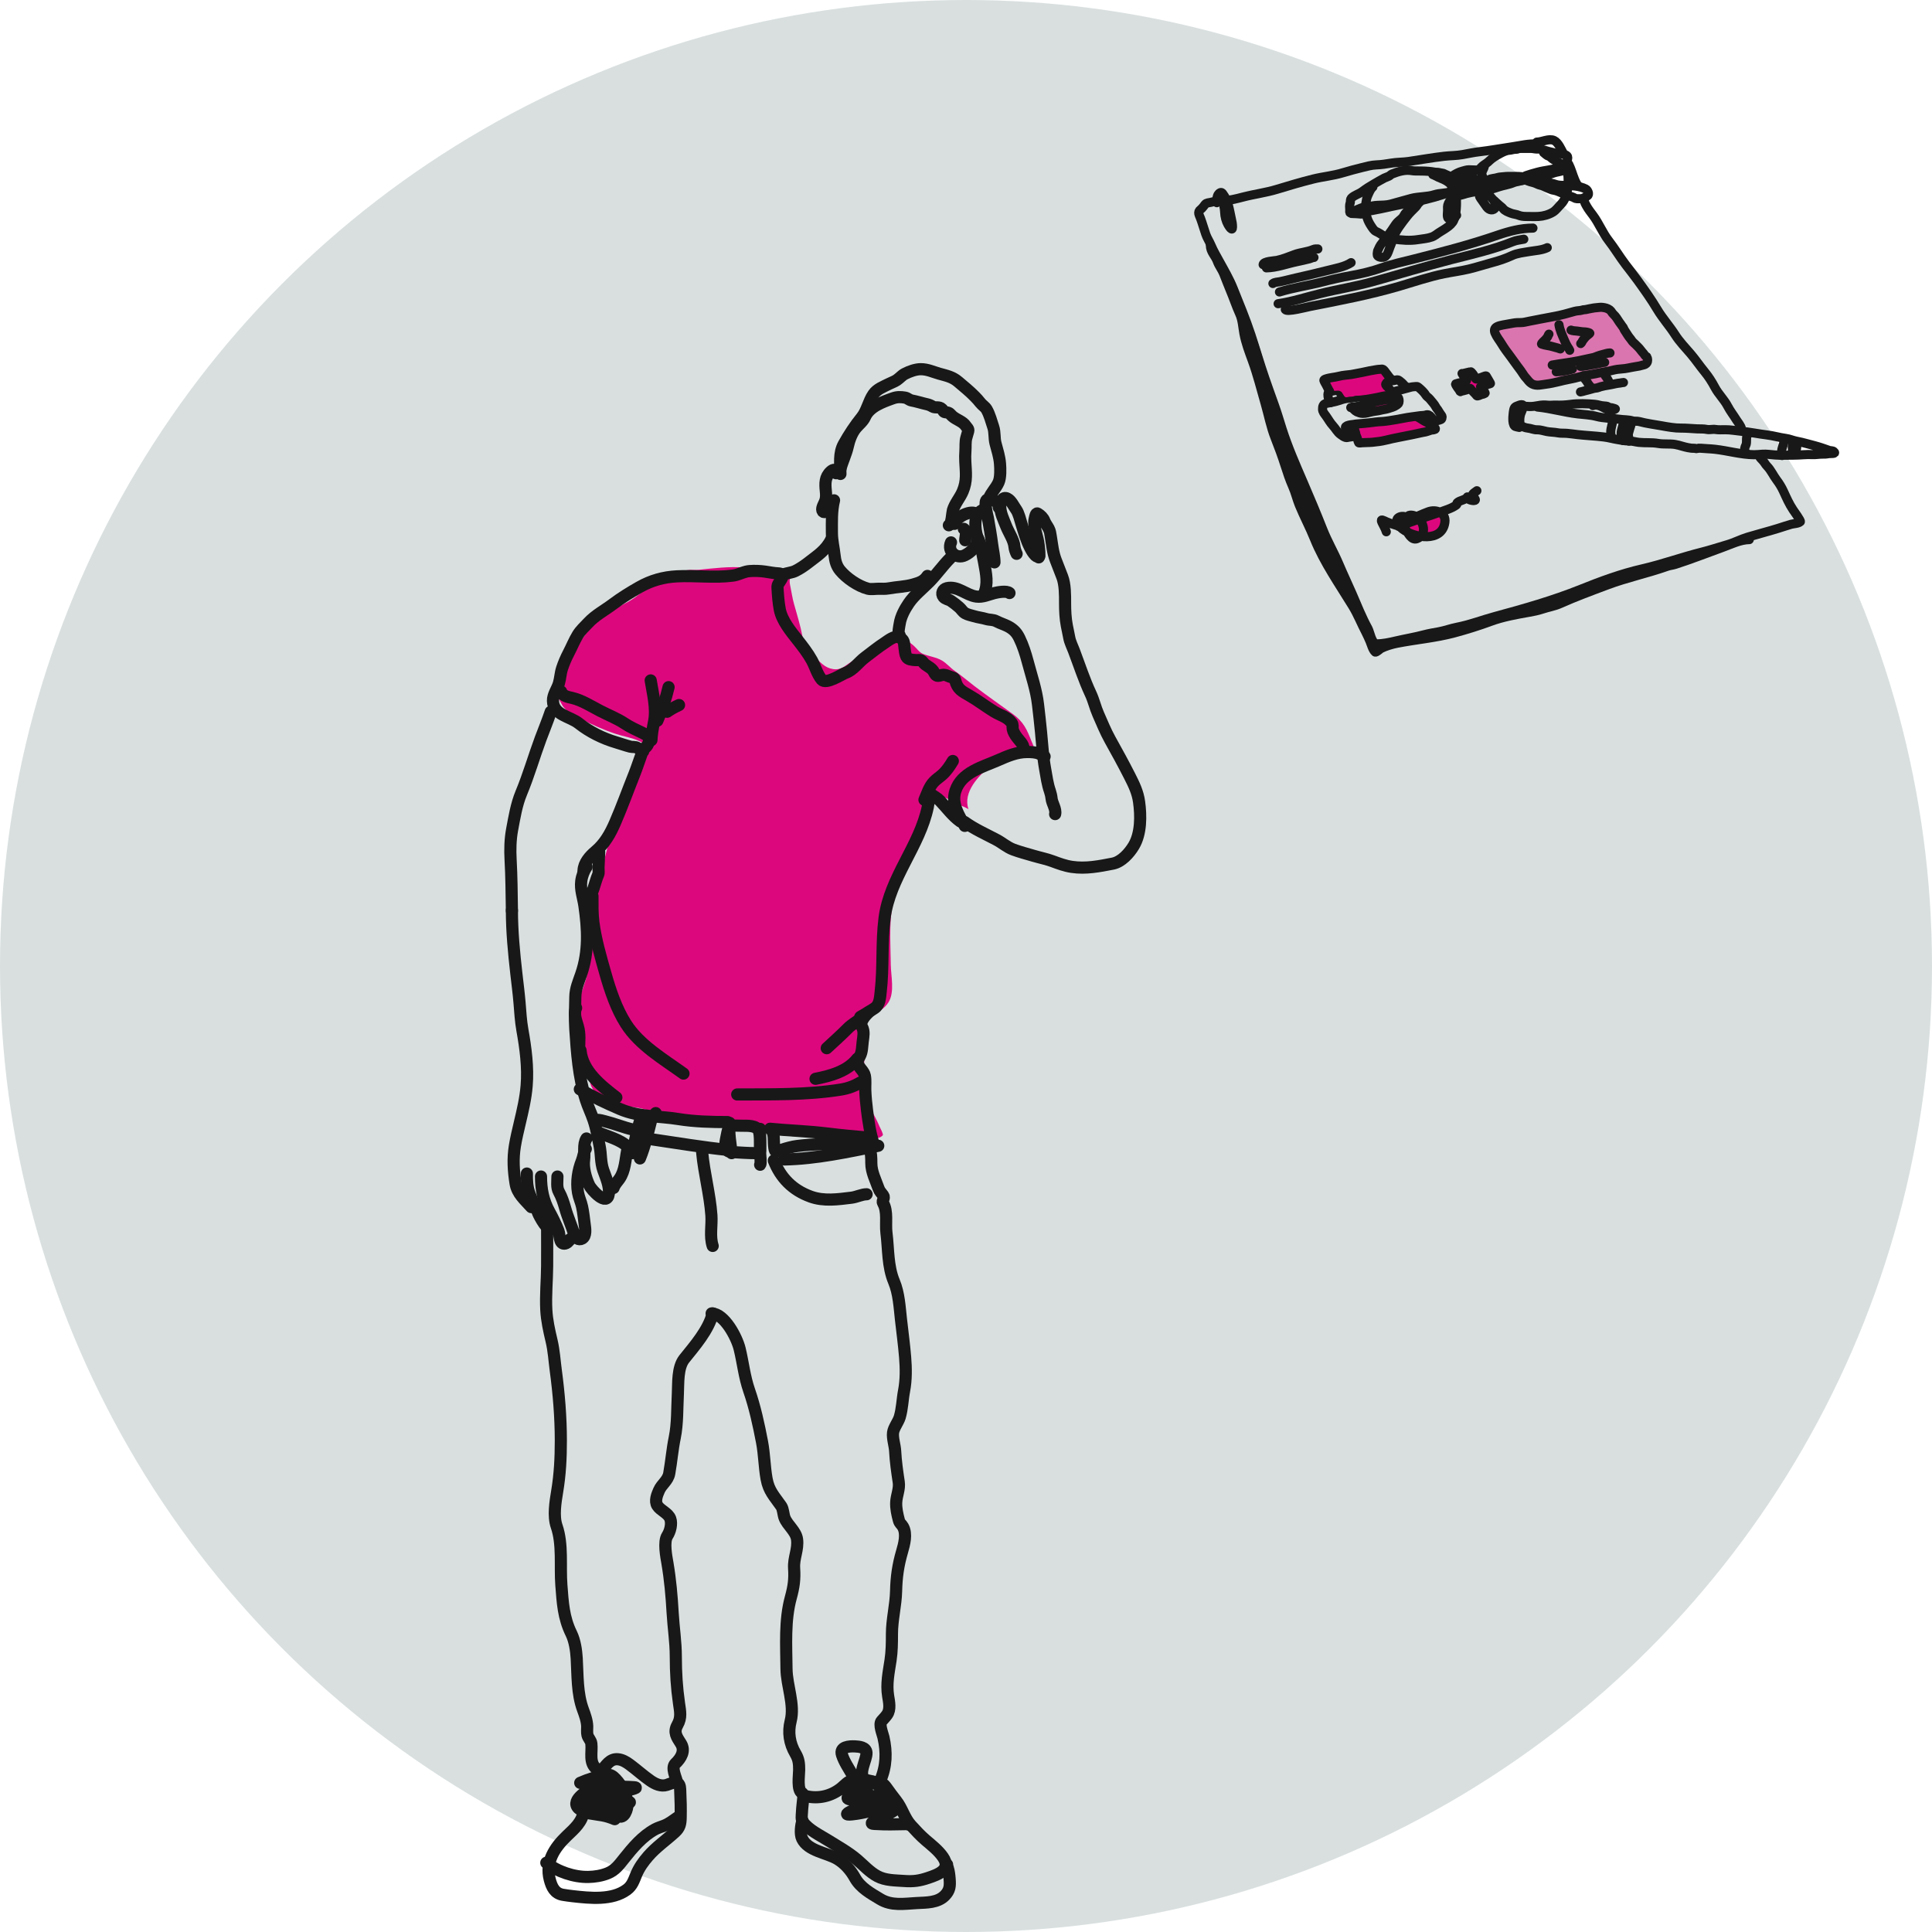 <?xml version="1.0" encoding="UTF-8"?>
<svg xmlns="http://www.w3.org/2000/svg" width="318" height="318" viewBox="0 0 318 318" fill="none">
  <circle cx="159" cy="159" r="159" fill="#D9DFDF"></circle>
  <path d="M104.385 98.429C105.987 97.282 107.796 95.743 109.692 95.111L111.078 94.481C111.68 94.18 112.338 93.982 113.025 93.857C113.647 93.744 114.345 93.852 114.978 93.787C117.373 93.543 120.034 93.209 122.442 93.409C124.807 93.606 127.179 93.48 129.52 93.948C130.246 94.093 130.138 94.734 130.011 95.307C129.913 95.747 130.024 96.222 130.116 96.651C130.306 97.538 130.422 98.452 130.669 99.326C131.178 101.128 131.748 102.972 132.097 104.815C132.433 106.584 134.081 108.21 135.381 109.324C136.349 110.153 137.83 110.514 138.938 109.723C140.017 108.951 141.187 108.313 142.151 107.398C142.623 106.951 143.169 106.663 143.678 106.271C144.567 105.585 146.112 104.556 147.276 104.682C148.446 104.808 149.616 105.575 150.462 106.341C150.954 106.787 151.32 107.394 151.953 107.643C152.965 108.042 154.111 108.173 155.055 108.729C155.808 109.171 156.406 109.911 157.135 110.416C158.268 111.201 159.314 112.108 160.411 112.944C162.47 114.51 164.574 115.995 166.678 117.502C168.477 118.79 169.043 120.11 169.807 122.067C169.878 122.248 170.35 123.167 170.164 123.383C170.06 123.505 169.076 123.341 168.869 123.369C166.863 123.636 164.613 124.802 163.072 126.043C161.11 127.624 158.444 130.386 159.406 133.186C159.459 133.247 159.497 133.427 159.473 133.367C159.449 133.307 159.426 133.246 159.406 133.186C159.4 133.179 159.395 133.174 159.389 133.171C158.879 132.865 158.263 132.642 157.73 132.394C157.018 132.063 155.452 130.947 154.558 131.183C154.149 131.29 153.767 131.949 153.62 132.303C153.268 133.148 152.943 133.983 152.542 134.809C150.65 138.701 148.78 142.653 147.458 146.782C146.185 150.763 146.58 154.665 146.618 158.755C146.635 160.573 147.295 163.288 146.247 164.965C145.526 166.119 144.422 166.645 143.244 167.199C142.818 167.398 142.317 167.757 142.354 168.291C142.399 168.941 142.618 169.481 142.557 170.153C142.48 171.003 142.469 171.853 142.389 172.702C142.27 173.981 142.207 175.24 142.207 176.525C142.207 177.195 142.064 177.943 142.158 178.604C142.276 179.427 142.352 180.318 142.669 181.09C143.279 182.571 144.151 183.937 144.77 185.424C144.841 185.594 145.443 186.686 145.302 186.859C144.994 187.235 144.388 187.372 143.937 187.426C140.614 187.822 137.032 187.349 133.735 187.041C132.156 186.894 130.554 186.959 129.03 186.509C128.038 186.216 127.052 186.375 126.076 186.131C124.134 185.645 122.207 185.065 120.25 184.618C118.764 184.28 117.273 184.185 115.755 184.275C114.985 184.321 114.262 184.361 113.501 184.24C112.508 184.083 111.615 183.687 110.588 183.554C109.124 183.365 107.706 183.073 106.296 182.637C104.656 182.129 102.904 182.187 101.276 181.692C100.516 181.461 99.562 181.373 98.903 180.915C98.23 180.447 97.747 179.597 97.369 178.891C97.137 178.457 97.072 177.645 96.774 177.288C96.618 177.101 96.544 176.552 96.459 176.315C96.183 175.546 95.991 174.683 95.857 173.878C95.632 172.528 95.444 171.098 95.353 169.733C95.273 168.54 95.284 167.36 95.143 166.169C95.085 165.678 95.096 165.277 95.227 164.804C95.622 163.382 96.25 162.06 96.585 160.603C97.029 158.676 97.089 156.757 97.089 154.792C97.089 154.089 97.109 153.39 97.026 152.691C96.953 152.072 96.722 151.433 96.711 150.815C96.693 149.815 97.151 148.868 97.621 148.014C98.061 147.216 98.251 146.272 98.476 145.396C99.35 141.992 100.176 138.56 101.185 135.194C101.654 133.633 102.867 132.452 103.636 131.043C104.24 129.935 104.777 128.864 105.225 127.682C105.7 126.43 105.975 125.388 106.163 124.048C106.337 122.813 106.213 122.439 105.148 121.948C103.98 121.408 102.656 121.22 101.43 120.82C99.37 120.15 97.54 119.327 95.612 118.321C94.501 117.741 93.184 117.183 92.524 116.045C92.04 115.209 91.154 113.532 91.642 112.502C92.41 110.881 93.366 109.331 94.191 107.713C94.843 106.434 95.717 105.313 96.557 104.157C97.684 102.604 98.683 101.588 100.296 100.656C101.645 99.877 103.114 99.339 104.385 98.429Z" fill="#DD077D"></path>
  <path d="M95.503 293.449C96.816 292.866 98.442 292.356 99.865 292.132C100.469 292.037 100.902 292.36 101.315 292.796C102.383 293.923 103.179 295.402 103.275 296.97C103.32 297.696 102.764 299.571 101.653 298.869C99.874 297.744 100.341 294.856 100.341 293.106C100.341 291.753 99.174 293.462 98.951 293.826C98.559 294.47 96.496 298.87 95.226 297.646C93.738 296.211 97.201 294.454 98.099 293.865C98.768 293.425 99.181 293.033 99.588 292.353" stroke="#181818" stroke-width="2" stroke-linecap="round"></path>
  <path d="M98.591 294.147C100.496 294.147 102.448 294.028 104.349 294.169C105.006 294.218 104.467 294.371 104.149 294.468C103.445 294.684 102.1 294.987 101.415 295.121C100.357 295.329 98.944 295.288 97.949 295.774C97.19 296.145 99.61 296.105 100.451 296.184C100.68 296.205 102.993 296.415 103.363 296.494C103.476 296.518 103.746 296.604 103.657 296.677C103.431 296.861 103.105 296.87 102.821 296.937C102.23 297.076 99.515 297.581 99.001 297.679C98.168 297.837 97.304 297.892 96.51 298.188C96.318 298.26 96.851 298.438 97.052 298.476C97.75 298.606 98.457 298.681 99.156 298.808C99.881 298.941 100.507 299.152 101.182 299.428" stroke="#181818" stroke-width="2" stroke-linecap="round"></path>
  <path d="M98.987 291.456C99.759 290.618 100.364 289.461 101.678 289.563C102.424 289.621 103.085 290.025 103.671 290.46C104.819 291.311 105.877 292.28 107.053 293.095C107.846 293.644 108.791 294.087 109.749 293.792C110.225 293.646 111.143 293.156 111.62 293.538C111.953 293.804 111.945 294.402 111.964 294.767C112.038 296.246 112.07 297.736 112.035 299.217C112.012 300.233 111.871 300.843 111.122 301.531C109.64 302.895 108.009 303.998 106.682 305.528C105.884 306.45 105.208 307.389 104.734 308.518C104.328 309.483 104.078 310.362 103.189 311.02C100.752 312.824 97.095 312.419 94.282 312.105C93.735 312.044 93.191 311.969 92.649 311.878C91.31 311.653 90.816 310.616 90.484 309.354C89.73 306.485 91.268 304.129 93.269 302.212C94.579 300.957 95.866 299.883 96.097 298.033" stroke="#181818" stroke-width="2" stroke-linecap="round"></path>
  <path d="M89.922 306.603C91.723 308.068 94.508 308.986 96.82 308.939C97.908 308.917 99.027 308.741 100.042 308.33C101.258 307.837 101.921 306.921 102.71 305.927C104.14 304.127 105.752 302.214 107.814 301.1C108.293 300.841 108.805 300.699 109.309 300.502C110.153 300.173 110.806 299.636 111.545 299.129" stroke="#181818" stroke-width="2" stroke-linecap="round"></path>
  <path d="M147.004 297.356C147.218 297.566 147.501 297.829 147.298 297.911C146.929 298.06 146.084 297.801 145.737 297.712C145.618 297.681 145.505 297.646 145.397 297.607C143.671 297.976 141.97 298.463 140.206 298.642C138.876 298.777 139.498 298.412 140.256 298.033C141.373 297.474 142.638 297.026 143.767 296.412C143.583 296.195 143.411 295.962 143.241 295.72C143.053 295.747 142.884 295.77 142.758 295.785C142.436 295.823 139.769 296.459 139.536 296.018C139.37 295.701 140.246 294.753 140.372 294.589C140.801 294.033 140.942 293.366 141.457 293.903C141.872 294.335 142.443 294.559 142.792 295.065C142.944 295.287 143.092 295.507 143.241 295.72C144.056 295.607 145.227 295.449 144.785 295.774C144.465 296.009 144.123 296.219 143.767 296.412C144.202 296.927 144.704 297.355 145.397 297.607C145.714 297.539 146.032 297.475 146.351 297.418C146.429 297.404 146.716 297.366 147.004 297.356Z" fill="#DD077D"></path>
  <path d="M132.672 295.641C134.734 296.122 136.815 295.638 138.479 294.302C139.072 293.825 139.589 293.127 140.389 293.061C140.518 293.051 140.827 293.103 140.954 293.05C141.014 293.025 140.874 292.946 140.832 292.895C140.605 292.623 140.514 292.484 140.323 292.154C139.728 291.124 138.94 289.968 138.584 288.832C138.165 287.493 139.799 287.407 140.71 287.448C141.388 287.479 142.572 287.572 142.62 288.5C142.682 289.688 141.105 292.013 142.399 292.923C142.547 293.028 143.726 293.205 143.893 293.283C144.396 293.515 144.642 293.956 144.928 294.396C145.558 295.362 146.11 296.325 146.861 297.208C147.039 297.418 147.554 297.807 147.298 297.911C146.929 298.06 146.084 297.801 145.737 297.712C144.261 297.333 143.588 296.225 142.792 295.065C142.443 294.559 141.872 294.335 141.457 293.903C140.942 293.366 140.801 294.033 140.372 294.589C140.246 294.753 139.37 295.701 139.536 296.018C139.769 296.459 142.436 295.823 142.758 295.785C143.429 295.706 145.329 295.374 144.785 295.774C143.451 296.754 141.725 297.298 140.256 298.033C139.498 298.412 138.876 298.777 140.206 298.642C142.294 298.43 144.293 297.786 146.351 297.418C146.567 297.38 148.391 297.154 147.375 297.867C146.229 298.671 144.877 299.143 143.694 299.887C143.12 300.248 143.98 300.21 144.22 300.225C145.788 300.324 147.367 300.282 148.937 300.247C149.846 300.227 149.116 300.325 149.712 300.325" stroke="#181818" stroke-width="2" stroke-linecap="round"></path>
  <path d="M132.269 295.443C132.179 296.43 132.036 297.406 131.992 298.399C131.971 298.882 131.854 299.474 132.164 299.899C133.118 301.208 134.945 302.061 136.283 302.9C137.902 303.914 139.624 304.859 141.082 306.105C142.155 307.022 143.14 308.131 144.393 308.806C145.746 309.537 147.33 309.494 148.833 309.604C150.345 309.714 151.363 309.566 152.763 309.094C154.404 308.542 156.655 307.75 155.194 305.651C154.452 304.585 153.361 303.729 152.381 302.894C151.503 302.146 150.729 301.298 149.951 300.447C148.834 299.225 148.501 297.618 147.471 296.34C146.927 295.664 146.436 294.97 145.926 294.269C145.74 294.012 145.377 293.528 145.024 293.472C144.146 293.332 143.251 293.786 142.345 293.544C141.937 293.435 141.52 293.221 141.138 293.051" stroke="#181818" stroke-width="2" stroke-linecap="round"></path>
  <path d="M132.073 299.628C131.859 300.429 131.635 301.824 132.029 302.645C133.001 304.671 136.098 304.955 137.814 305.972C139.049 306.705 140.037 307.848 140.72 309.083C141.633 310.734 143.309 311.636 144.872 312.582C146.755 313.721 148.778 313.35 150.895 313.235C152.482 313.149 154.346 313.21 155.534 311.984C156.338 311.154 156.395 310.43 156.309 309.315C156.26 308.678 156.202 308.08 156.01 307.466C155.95 307.274 155.889 307.103 155.889 306.902" stroke="#181818" stroke-width="2" stroke-linecap="round"></path>
  <path d="M117.133 216.184C119.245 216.23 121.276 220.095 121.742 222.008C122.301 224.302 122.522 226.594 123.304 228.853C124.258 231.61 124.876 234.475 125.425 237.338C125.812 239.361 125.816 241.4 126.177 243.412C126.541 245.442 127.485 246.302 128.587 247.905C128.927 248.4 128.916 249.277 129.146 249.853C129.642 251.092 131.011 252.016 131.191 253.363C131.414 255.038 130.599 256.434 130.708 258.106C130.828 259.936 130.656 261.169 130.168 262.947C129.14 266.692 129.419 270.822 129.455 274.671C129.481 277.47 130.834 280.541 130.14 283.281C129.671 285.129 129.95 286.971 130.93 288.632C131.484 289.571 131.538 290.279 131.538 291.332C131.538 292.196 131.137 294.689 132.058 295.15" stroke="#181818" stroke-width="2" stroke-linecap="round"></path>
  <path d="M144.901 293.067C145.902 290.716 145.977 288.416 145.412 285.951C145.283 285.389 144.623 283.82 145.113 283.271C145.42 282.928 145.742 282.601 146.01 282.22C146.619 281.354 146.338 280.119 146.183 279.154C145.861 277.147 146.278 275.274 146.579 273.282C146.798 271.829 146.81 270.416 146.81 268.953C146.81 266.575 147.437 264.254 147.495 261.866C147.551 259.536 147.826 257.634 148.468 255.416C148.821 254.198 149.304 252.491 148.623 251.289C148.356 250.818 148.105 250.81 147.948 250.219C147.695 249.268 147.459 248.24 147.514 247.249C147.577 246.115 148.101 245.064 147.928 243.933C147.674 242.264 147.427 240.538 147.34 238.851C147.291 237.884 146.875 236.752 146.993 235.805C147.095 234.992 147.852 234.065 148.092 233.269C148.516 231.864 148.531 230.365 148.806 228.93C149.155 227.105 149.131 225.223 148.979 223.376C148.808 221.279 148.527 219.247 148.295 217.157C148.069 215.126 147.954 212.871 147.157 210.967C146.093 208.425 146.247 205.641 145.904 202.897C145.715 201.391 146.159 199.373 145.344 197.999C145.127 197.633 145.683 197.218 145.383 196.784C145.091 196.363 144.789 196.131 144.592 195.569C144.125 194.234 143.416 192.908 143.416 191.462C143.416 190.539 143.399 189.805 143.127 188.897C143.026 188.56 143.039 187.91 142.645 187.76C141.873 187.466 140.278 188.224 139.405 188.242C136.724 188.296 133.869 188.284 131.21 188.627C130.406 188.731 129.508 188.976 128.741 189.225C127.579 189.603 127.542 189.793 127.411 188.55C127.319 187.681 127.516 186.477 126.852 185.812" stroke="#181818" stroke-width="2" stroke-linecap="round"></path>
  <path d="M125.117 185.812C125.117 187.143 125.117 188.473 125.117 189.804C125.117 190.15 125.298 191.532 125.117 191.713" stroke="#181818" stroke-width="2" stroke-linecap="round"></path>
  <path d="M127.367 191.019C128.498 193.879 130.447 195.876 133.422 196.958C135.601 197.75 137.941 197.407 140.171 197.132C140.98 197.032 141.874 196.572 142.64 196.572" stroke="#181818" stroke-width="2" stroke-linecap="round"></path>
  <path d="M129.109 190.845C134.339 190.738 139.459 189.608 144.555 188.589" stroke="#181818" stroke-width="2" stroke-linecap="round"></path>
  <path d="M103.248 189.283C102.919 190.909 102.906 192.683 101.947 194.046C101.571 194.581 101.205 194.894 100.992 195.531" stroke="#181818" stroke-width="2" stroke-linecap="round"></path>
  <path d="M105.506 183.903C104.923 185.852 104.45 187.807 104.117 189.804" stroke="#181818" stroke-width="2" stroke-linecap="round"></path>
  <path d="M105.328 190.672C106.138 188.693 106.6 186.652 107.131 184.588C107.278 184.018 107.564 183.668 107.931 183.209" stroke="#181818" stroke-width="2" stroke-linecap="round"></path>
  <path d="M107.414 187.548C111.572 188.151 115.74 188.866 119.91 189.283" stroke="#181818" stroke-width="2" stroke-linecap="round"></path>
  <path d="M120.072 185.121C119.936 186.6 120.24 188.157 120.404 189.623C120.391 189.622 120.378 189.622 120.365 189.621C119.29 189.559 119.324 188.478 119.478 187.615C119.62 186.825 119.78 186.034 120.038 185.272C120.05 185.235 120.062 185.18 120.072 185.121C120.076 185.075 120.081 185.029 120.086 184.983C120.121 184.666 120.107 184.916 120.072 185.121Z" fill="#DD077D"></path>
  <path d="M120.423 189.804C120.261 188.24 119.91 186.563 120.086 184.983C120.131 184.575 120.095 185.104 120.038 185.272C119.78 186.034 119.62 186.825 119.478 187.615C119.324 188.478 119.29 189.559 120.365 189.621C121.707 189.698 123.083 189.804 124.425 189.804C125.144 189.804 125.119 189.677 125.109 188.956C125.097 188.099 125.166 186.989 124.897 186.16C124.585 185.197 122.951 185.299 122.197 185.292C121.816 185.288 120.197 185.239 120.25 185.292" stroke="#181818" stroke-width="2" stroke-linecap="round"></path>
  <path d="M115.57 189.63C115.888 193.122 116.849 196.556 117.094 200.043C117.207 201.656 116.792 203.535 117.306 205.076" stroke="#181818" stroke-width="2" stroke-linecap="round"></path>
  <path d="M90.056 202.126C90.056 204.238 90.074 206.322 90.056 208.432C90.036 210.835 89.79 213.218 89.921 215.625C90.015 217.347 90.392 219.024 90.789 220.697C91.177 222.33 91.261 223.938 91.483 225.595C91.993 229.395 92.312 233.278 92.312 237.116C92.312 240.01 92.179 242.668 91.705 245.514C91.424 247.201 91.043 249.546 91.618 251.203C92.657 254.196 92.158 257.772 92.399 260.903C92.62 263.777 92.743 266.25 94.029 268.867C94.614 270.058 94.847 271.639 94.925 272.965C95.089 275.752 94.974 278.741 95.957 281.401C96.273 282.257 96.636 283.265 96.651 284.178C96.659 284.628 96.591 285.123 96.69 285.566C96.806 286.088 97.276 286.453 97.336 286.993C97.496 288.44 96.898 290.172 98.213 291.159" stroke="#181818" stroke-width="2" stroke-linecap="round"></path>
  <path d="M111.409 293.241C111.241 292.454 110.444 290.957 111.168 290.271C112.108 289.381 112.828 288.164 112.065 286.964C111.397 285.916 110.817 285.142 111.505 283.917C112.197 282.688 111.953 281.703 111.756 280.321C111.386 277.731 111.235 275.285 111.235 272.665C111.235 270.253 110.852 267.867 110.715 265.463C110.558 262.717 110.321 259.998 109.857 257.287C109.676 256.233 109.186 253.775 109.847 252.765C110.316 252.047 110.625 250.822 110.329 249.988C109.99 249.034 108.721 248.635 108.208 247.828C107.713 247.05 108.187 245.977 108.468 245.321C108.915 244.279 109.942 243.715 110.155 242.525C110.507 240.561 110.662 238.577 111.062 236.625C111.538 234.299 111.448 231.766 111.573 229.403C111.662 227.704 111.486 225.091 112.633 223.656C114.337 221.527 116.622 218.935 117.31 216.184" stroke="#181818" stroke-width="2" stroke-linecap="round"></path>
  <path d="M98.5 186.407C99.966 187.035 102.118 187.569 103.289 188.74" stroke="#181818" stroke-width="2" stroke-linecap="round"></path>
  <path d="M104.152 185.917C102.63 185.565 101.195 184.969 99.69 184.593C99.213 184.474 98.759 184.32 98.258 184.32" stroke="#181818" stroke-width="2" stroke-linecap="round"></path>
  <path d="M95.438 179.286C97.58 180.534 99.789 181.577 102.068 182.554C105.13 183.866 108.479 183.679 111.701 184.198C114.295 184.615 117.113 184.689 119.751 184.689" stroke="#181818" stroke-width="2" stroke-linecap="round"></path>
  <path d="M126.75 185.794C129.845 186.09 132.957 186.181 136.041 186.558C138.494 186.857 140.984 187.103 143.45 187.267" stroke="#181818" stroke-width="2" stroke-linecap="round"></path>
  <path d="M143.814 188.373C143.213 186.522 142.938 184.618 142.702 182.69C142.571 181.613 142.461 180.535 142.423 179.45C142.395 178.678 142.503 177.84 142.354 177.076C142.196 176.264 141.401 175.825 141.201 175.049C141.08 174.579 141.341 174.208 141.549 173.815C141.923 173.111 141.903 172.201 142 171.427C142.105 170.581 142.299 169.79 141.877 168.998C141.438 168.176 142.471 167.121 143.016 166.577C143.376 166.216 141.929 167.453 141.754 167.593C141.044 168.161 140.213 168.595 139.571 169.244C138.447 170.38 137.247 171.446 136.078 172.532" stroke="#181818" stroke-width="2" stroke-linecap="round"></path>
  <path d="M141.602 167.375C142.398 166.912 143.215 166.449 143.976 165.928C144.819 165.351 144.85 164.188 144.958 163.254C145.425 159.209 145.08 155.152 145.599 151.104C146.457 144.42 151.362 139.305 152.721 132.787C152.874 132.056 152.878 131.331 152.899 130.591C152.906 130.337 153.099 130.614 153.199 130.686C153.73 131.074 154.284 131.349 154.741 131.826C155.831 132.966 156.782 134.293 158.056 135.202" stroke="#181818" stroke-width="2" stroke-linecap="round"></path>
  <path d="M158.798 135.939C157.844 134.204 156.552 132.305 157.257 130.168C158.262 127.121 161.642 126.284 164.263 125.133C165.787 124.464 167.339 123.782 169.052 123.782C169.728 123.782 170.5 123.796 171.119 124.089C171.332 124.19 171.845 124.334 171.937 124.519" stroke="#181818" stroke-width="2" stroke-linecap="round"></path>
  <path d="M168.5 123.291C168.467 122.441 167.806 121.955 167.34 121.306C167.074 120.935 166.773 120.462 166.692 120.003C166.623 119.61 166.771 119.33 166.508 118.966C165.818 118.012 164.613 117.725 163.656 117.145C162.273 116.306 161.009 115.317 159.591 114.505C158.303 113.766 157.586 113.418 157.23 111.994C157.109 111.51 156.839 111.563 156.343 111.38C156.015 111.259 155.651 111.066 155.293 111.066C154.986 111.066 154.708 111.244 154.399 111.244C154.043 111.244 153.87 110.909 153.737 110.643C153.413 109.994 152.825 109.778 152.264 109.354C152.06 109.2 151.829 108.804 151.602 108.699C151.375 108.594 150.953 108.676 150.708 108.651C150.215 108.601 149.456 108.609 149.194 108.099C148.982 107.685 148.932 107.076 148.88 106.618C148.781 105.734 148.855 105.287 147.993 104.899C147.231 104.556 146.192 105.442 145.646 105.793C144.5 106.53 143.49 107.378 142.406 108.181C141.361 108.955 140.462 110.293 139.207 110.739C138.555 110.971 135.95 112.717 135.25 111.871C134.492 110.957 134.189 109.704 133.619 108.679C132.952 107.477 132.14 106.434 131.293 105.356C130.149 103.901 128.7 102.162 128.346 100.301C128.136 99.196 128.051 98.047 127.985 96.924C127.967 96.624 127.943 96.383 128.1 96.126C128.278 95.838 129.005 94.922 128.769 94.619C128.555 94.344 127.933 94.371 127.623 94.339C126.832 94.257 126.06 94.074 125.269 94.011C124.555 93.955 123.476 93.923 122.793 94.093C122.051 94.279 121.416 94.639 120.63 94.741C117.552 95.143 114.484 94.7 111.4 94.864C109.196 94.981 107.171 95.542 105.233 96.645C103.706 97.514 102.242 98.417 100.84 99.469C99.502 100.473 97.999 101.255 96.842 102.491C96.237 103.138 95.562 103.743 95.096 104.504C94.523 105.438 94.113 106.487 93.602 107.458C93.18 108.259 92.8 109.142 92.517 110.002C92.252 110.807 92.229 111.654 91.999 112.458C91.721 113.43 90.988 114.327 91.016 115.364C91.081 117.7 93.803 117.9 95.26 119.055C97.039 120.466 99.223 121.544 101.399 122.186C102.174 122.414 102.953 122.695 103.733 122.896C104.121 122.996 104.553 122.88 104.92 123.1C105.96 123.724 106.857 122.742 106.857 121.572C106.857 121.141 105.985 120.741 105.69 120.597C104.736 120.131 103.731 119.693 102.846 119.103C101.562 118.247 100.144 117.709 98.78 117.001C97.331 116.25 95.811 115.27 94.209 114.887C93.513 114.72 92.621 114.597 92.367 113.836" stroke="#181818" stroke-width="2" stroke-linecap="round"></path>
  <path d="M107.224 121.818C107.268 120.812 107.457 119.795 107.654 118.809C108.096 116.599 107.449 114.179 107.102 111.994" stroke="#181818" stroke-width="2" stroke-linecap="round"></path>
  <path d="M108.203 118.625C108.984 116.782 109.597 115.042 110.045 113.1" stroke="#181818" stroke-width="2" stroke-linecap="round"></path>
  <path d="M109.805 117.152C110.43 116.715 111.081 116.364 111.769 116.046" stroke="#181818" stroke-width="2" stroke-linecap="round"></path>
  <path d="M152.164 131.641C152.626 130.617 152.924 129.503 153.713 128.68C154.121 128.255 154.616 127.938 155.057 127.548C155.804 126.886 156.321 126.104 156.83 125.256" stroke="#181818" stroke-width="2" stroke-linecap="round"></path>
  <path d="M96.538 187.39C95.915 188.359 96.284 189.825 96.143 190.896C95.966 192.234 96.416 193.874 96.975 195.071C97.326 195.823 99.934 198.718 100.215 196.47C100.37 195.234 99.711 193.772 99.308 192.636C98.834 191.3 98.974 190.001 98.694 188.631C98.404 187.214 98.164 185.771 97.705 184.395C97.322 183.246 96.779 182.158 96.416 181.004C95.22 177.205 94.952 173.265 94.69 169.332C94.572 167.567 94.669 165.855 94.697 164.086C94.718 162.702 95.233 161.596 95.672 160.307C96.936 156.592 96.744 152.948 96.197 149.119C95.994 147.697 95.493 146.462 95.672 145.032C95.772 144.23 96.099 143.351 96.538 142.693" stroke="#181818" stroke-width="2" stroke-linecap="round"></path>
  <path d="M96.047 143.307C96.096 142.023 97.083 140.92 98.012 140.141C99.547 138.853 100.458 137.209 101.252 135.38C102.383 132.773 103.342 130.097 104.397 127.459C104.81 126.426 105.144 125.37 105.529 124.328C105.604 124.126 105.691 123.75 105.87 123.66" stroke="#181818" stroke-width="2" stroke-linecap="round"></path>
  <path d="M91.753 193.653C91.753 194.486 91.583 195.434 91.999 196.177C92.445 196.973 92.78 197.983 93.022 198.851C93.442 200.354 94.095 201.779 94.55 203.258C94.698 203.738 95.248 204.182 95.805 203.872C96.549 203.459 96.323 202.172 96.235 201.505C96.108 200.537 96.013 199.562 95.805 198.606C95.634 197.816 95.275 197.102 95.137 196.293C94.838 194.54 95.127 192.661 95.778 191.033C96.004 190.47 96.109 189.575 96.419 189.109" stroke="#181818" stroke-width="2" stroke-linecap="round"></path>
  <path d="M89.047 193.653C89.047 195.687 89.397 197.58 90.398 199.397C90.972 200.439 91.495 201.509 91.926 202.617C92.153 203.202 92.022 204.704 92.86 204.704C93.282 204.704 93.684 204.27 93.836 203.967" stroke="#181818" stroke-width="2" stroke-linecap="round"></path>
  <path d="M86.719 193.162C86.719 194.309 86.746 195.356 87.148 196.457C87.556 197.572 88.183 198.575 88.581 199.69C88.722 200.084 90.357 203.2 90.894 202.126" stroke="#181818" stroke-width="2" stroke-linecap="round"></path>
  <path d="M87.451 198.687C86.383 197.486 85.136 196.486 84.865 194.812C84.525 192.713 84.403 190.735 84.749 188.618C84.955 187.359 85.263 186.093 85.554 184.852C86.043 182.764 86.509 180.845 86.686 178.699C86.936 175.675 86.516 172.51 85.984 169.537C85.724 168.088 85.634 166.511 85.513 165.041C85.383 163.464 85.173 161.881 84.995 160.307C84.6 156.833 84.258 153.311 84.258 149.815" stroke="#181818" stroke-width="2" stroke-linecap="round"></path>
  <path d="M84.26 149.938C84.215 147.129 84.199 144.284 84.042 141.479C83.953 139.892 83.993 138.147 84.287 136.581C84.669 134.552 85.005 132.428 85.802 130.516C87.02 127.592 87.888 124.545 88.988 121.579C89.533 120.11 90.153 118.628 90.645 117.152" stroke="#181818" stroke-width="2" stroke-linecap="round"></path>
  <path d="M98.624 140.237C98.601 141.111 98.528 141.982 98.508 142.856C98.502 143.122 98.594 143.646 98.474 143.921C98.153 144.659 97.958 145.443 97.703 146.206C97.274 147.495 96.414 149.064 96.414 150.429" stroke="#181818" stroke-width="2" stroke-linecap="round"></path>
  <path d="M97.518 147.482C97.518 148.926 97.484 150.372 97.668 151.808C98.036 154.665 98.875 157.512 99.66 160.28C100.443 163.041 101.467 166.075 103.017 168.508C105.27 172.045 109.178 174.311 112.499 176.708" stroke="#181818" stroke-width="2" stroke-linecap="round"></path>
  <path d="M121.344 180.145C127 180.113 132.797 180.238 138.399 179.34C139.579 179.151 140.585 178.775 141.605 178.18" stroke="#181818" stroke-width="2" stroke-linecap="round"></path>
  <path d="M134.234 177.567C136.703 177.089 139.5 176.322 141.111 174.251" stroke="#181818" stroke-width="2" stroke-linecap="round"></path>
  <path d="M95.555 172.9C95.864 176.305 98.951 178.709 101.449 180.636" stroke="#181818" stroke-width="2" stroke-linecap="round"></path>
  <path d="M95.316 172.655C95.339 171.375 95.486 170.242 95.139 168.985C94.853 167.952 94.376 166.911 94.825 165.901" stroke="#181818" stroke-width="2" stroke-linecap="round"></path>
  <path d="M166.158 97.611C165.702 97.206 164.236 97.477 163.699 97.611C162.697 97.862 161.774 98.336 160.693 98.192C159.016 97.968 157.631 96.377 155.829 96.816C155.203 96.968 154.842 97.69 155.3 98.25C155.608 98.626 156.141 98.652 156.526 98.909C157.025 99.242 157.425 99.572 157.876 99.959C158.23 100.262 158.457 100.709 158.874 100.943C159.308 101.187 159.874 101.288 160.348 101.432C161 101.631 161.673 101.689 162.33 101.889C162.883 102.057 163.45 101.964 163.986 102.248C164.688 102.619 165.511 102.837 166.184 103.245C166.931 103.699 167.381 104.202 167.775 105.006C168.371 106.221 168.805 107.579 169.151 108.886C169.763 111.197 170.58 113.57 170.853 115.955C171.026 117.467 171.207 118.977 171.349 120.5C171.537 122.526 171.669 124.571 172.027 126.577C172.25 127.827 172.404 129.036 172.822 130.242C172.941 130.585 173.048 131.051 173.083 131.416C173.162 132.243 173.873 133.188 173.67 133.998" stroke="#181818" stroke-width="2" stroke-linecap="round"></path>
  <path d="M158.758 135.29C160.381 136.467 162.254 137.289 164.02 138.225C164.983 138.734 165.767 139.459 166.805 139.842C167.912 140.25 169.076 140.552 170.209 140.885C171.205 141.178 172.275 141.39 173.248 141.752C174.289 142.14 175.315 142.521 176.423 142.685C178.726 143.026 180.916 142.586 183.159 142.15C184.609 141.868 185.886 140.424 186.603 139.229C187.831 137.182 187.802 134.265 187.489 131.99C187.27 130.396 186.635 129.111 185.918 127.7C184.895 125.687 183.808 123.711 182.709 121.739C181.96 120.395 181.388 118.964 180.766 117.559C180.281 116.463 180.032 115.293 179.521 114.201C178.444 111.9 177.669 109.492 176.769 107.119C176.488 106.378 176.123 105.688 175.986 104.915C175.874 104.284 175.724 103.652 175.602 103.018C175.367 101.796 175.308 100.548 175.308 99.307C175.308 97.971 175.328 96.206 174.839 94.938C174.487 94.028 174.136 93.121 173.782 92.212C173.289 90.944 173.18 89.665 172.961 88.326C172.879 87.824 172.842 87.433 172.608 86.989C172.403 86.598 172.055 86.148 171.911 85.763C171.714 85.237 171.279 84.819 170.809 84.537C170.481 84.34 170.376 85.132 170.32 85.346C170.015 86.504 170.68 87.999 170.874 89.16C171.007 89.956 171.083 90.701 171.083 91.508" stroke="#181818" stroke-width="2" stroke-linecap="round"></path>
  <path d="M170.971 91.742C170.804 91.594 170.61 91.616 170.443 91.449C170.05 91.055 169.818 90.65 169.563 90.158C168.932 88.941 168.549 87.582 168.148 86.278C167.937 85.594 167.677 84.454 167.261 83.878C166.855 83.317 166.453 82.388 165.807 82.065C165.019 81.671 164.633 82.624 164.633 83.291C164.633 84.455 165.194 85.53 165.598 86.578C165.998 87.615 166.895 88.894 166.98 90.008C167.007 90.35 167.183 90.857 167.333 91.155" stroke="#181818" stroke-width="2" stroke-linecap="round"></path>
  <path d="M164.389 83.525C164.389 82.519 163.422 82.169 162.537 82.234C161.827 82.287 162.549 84.966 162.603 85.26C162.865 86.703 163.119 88.168 163.307 89.629C163.427 90.567 163.685 91.641 163.685 92.564" stroke="#181818" stroke-width="2" stroke-linecap="round"></path>
  <path d="M161.923 97.846C162.713 96.127 162.306 94.405 161.988 92.635C161.836 91.784 161.648 90.95 161.506 90.099C161.368 89.274 160.867 88.585 160.697 87.757C160.417 86.397 160.344 84.404 161.923 83.877" stroke="#181818" stroke-width="2" stroke-linecap="round"></path>
  <path d="M156.531 89.277C155.873 90.757 157.425 92.091 158.826 91.39C159.604 91.001 160.191 90.447 160.665 89.721C160.878 89.394 160.731 89.037 160.991 88.69" stroke="#181818" stroke-width="2" stroke-linecap="round"></path>
  <path d="M157.109 86.225C157.388 85.112 159.512 84.064 160.513 84.465" stroke="#181818" stroke-width="2" stroke-linecap="round"></path>
  <path d="M158.641 87.047C159.25 87.474 158.875 88.361 158.875 88.925" stroke="#181818" stroke-width="2" stroke-linecap="round"></path>
  <path d="M137.626 77.892C137.626 77.172 137.184 77.213 136.739 77.618C135.765 78.505 135.806 79.579 135.924 80.781C135.987 81.424 136.026 81.957 135.787 82.561C135.653 82.899 135.226 83.605 135.35 84.002C135.53 84.575 136.036 84.113 136.452 84.113" stroke="#181818" stroke-width="2" stroke-linecap="round"></path>
  <path d="M137.28 82.352C136.846 84.09 136.928 85.921 136.928 87.706C136.928 89.011 137.235 90.147 137.372 91.43C137.469 92.343 137.677 93.157 138.284 93.894C139.318 95.149 141.215 96.462 142.836 96.894C143.361 97.034 144.068 96.907 144.61 96.907C145.157 96.907 145.72 96.948 146.26 96.849C147.612 96.598 148.985 96.588 150.322 96.203C151.344 95.909 152.06 95.689 152.657 94.794" stroke="#181818" stroke-width="2" stroke-linecap="round"></path>
  <path d="M156.408 91.86C155.169 93.099 154.192 94.531 152.965 95.772C151.864 96.886 150.49 97.961 149.6 99.261C148.922 100.253 148.254 101.485 148.081 102.698C148.04 102.983 147.713 104.356 148.074 104.537" stroke="#181818" stroke-width="2" stroke-linecap="round"></path>
  <path d="M128.945 94.559C129.598 94.284 130.291 94.291 130.941 93.966C131.656 93.608 132.384 93.123 133.014 92.629C134.533 91.441 135.906 90.615 136.81 88.808" stroke="#181818" stroke-width="2" stroke-linecap="round"></path>
  <path d="M138.332 78.009C138.332 76.334 138.032 74.636 138.893 73.086C139.745 71.551 140.73 70.051 141.834 68.691C142.73 67.585 142.944 66.062 143.77 64.882C144.375 64.018 145.365 63.679 146.268 63.213C146.706 62.987 147.203 62.831 147.611 62.554C148.078 62.237 148.427 61.794 148.935 61.53C149.68 61.143 150.706 60.767 151.55 60.767C152.678 60.767 153.572 61.219 154.615 61.511C155.843 61.855 156.77 62.025 157.738 62.854C158.661 63.644 159.56 64.359 160.399 65.215C160.743 65.565 161.066 65.906 161.364 66.297C161.658 66.683 162.157 66.967 162.394 67.38C162.899 68.257 163.174 69.353 163.49 70.301C163.777 71.162 163.631 72.089 163.855 72.962C164.153 74.123 164.502 75.113 164.599 76.34C164.664 77.174 164.712 78.592 164.364 79.391C163.936 80.375 163.124 81.08 162.747 82.117" stroke="#181818" stroke-width="2" stroke-linecap="round"></path>
  <path d="M156.177 86.46C156.647 86.402 156.723 84.384 156.83 84.015C157.16 82.872 158.01 81.962 158.466 80.872C159.194 79.132 158.978 77.8 158.884 75.962C158.855 75.394 158.857 74.807 158.903 74.24C158.959 73.547 158.865 72.71 159.06 72.042C159.168 71.672 159.274 71.308 159.373 70.94C159.461 70.612 159.165 70.41 158.995 70.145C158.474 69.335 157.443 69.118 156.751 68.501C156.384 68.174 156.34 67.917 155.734 67.869C155.21 67.828 155.379 67.671 155.043 67.328C154.582 66.857 153.955 67.207 153.491 66.917C153.196 66.733 152.899 66.608 152.552 66.532C151.683 66.343 150.888 66.07 150.022 65.913C149.664 65.848 149.377 65.519 148.978 65.45C148.237 65.321 147.64 65.317 146.944 65.567C145.3 66.157 143.13 66.908 142.379 68.625C142.074 69.322 141.402 69.838 140.918 70.406C140.201 71.247 139.775 72.445 139.536 73.523C139.261 74.758 138.632 76.002 138.336 77.188" stroke="#181818" stroke-width="2" stroke-linecap="round"></path>
  <path d="M243.275 27.997C242.784 27.997 242.277 27.948 241.777 27.948C241.417 27.948 241.045 28.079 240.695 28.174C240.134 28.324 239.692 28.555 239.21 28.865C239.057 28.963 238.969 29.038 238.786 29.038C238.48 29.038 238.316 28.838 238.043 28.752C237.829 28.685 237.606 28.504 237.376 28.493C237.215 28.485 237.047 28.448 236.892 28.405C236.653 28.339 236.372 28.379 236.126 28.333C235.792 28.271 235.438 28.227 235.099 28.198C234.633 28.16 234.177 28.146 233.708 28.146C233.296 28.146 232.765 28.155 232.359 28.085C231.255 27.898 230.142 28.235 229.132 28.639C228.941 28.715 228.805 28.893 228.625 28.989C228.373 29.123 228.11 29.183 227.859 29.308C227.293 29.591 226.756 29.934 226.202 30.244C225.529 30.621 224.863 31.049 224.244 31.514C223.653 31.957 222.938 32.098 222.418 32.618C222.266 32.77 222.269 33.092 222.258 33.301C222.251 33.437 222.167 33.55 222.159 33.698C222.147 33.919 222.126 34.092 222.156 34.32C222.18 34.494 222.159 34.684 222.159 34.86C222.159 35.078 222.235 34.988 222.429 34.937C222.9 34.811 223.297 34.506 223.756 34.353C224.045 34.257 224.407 33.969 224.527 34.392C224.67 34.891 224.889 35.371 225.034 35.879C225.16 36.32 225.421 36.803 225.678 37.189C225.882 37.495 226.152 37.959 226.51 38.109C226.944 38.291 227.347 38.586 227.749 38.831C228.198 39.103 228.859 39.277 229.374 39.348C230.721 39.534 232.047 39.655 233.405 39.436C234.176 39.312 234.952 39.267 235.691 39.001C236.083 38.86 236.476 38.546 236.815 38.313C237.103 38.114 237.413 37.955 237.701 37.762C238.22 37.417 238.707 37.114 239.084 36.6C239.39 36.182 239.463 35.721 239.568 35.234C239.818 34.079 239.706 32.891 239.706 31.734C239.706 31.298 239.706 30.862 239.706 30.426C239.706 30.105 239.842 29.89 240.163 29.771C240.589 29.613 241.006 29.353 241.479 29.336C241.828 29.323 242.409 29.234 242.732 29.416C243.563 29.883 244.021 30.602 244.575 31.34C244.962 31.857 245.307 32.408 245.764 32.866C246.078 33.18 246.436 33.449 246.756 33.758C246.964 33.96 247.238 34.11 247.414 34.345C247.698 34.724 248.264 34.919 248.686 35.088C249.098 35.253 249.6 35.269 249.994 35.444C250.28 35.571 250.775 35.631 251.095 35.631C251.811 35.631 252.517 35.668 253.238 35.628C254.044 35.583 254.925 35.334 255.612 34.915C256.109 34.611 256.514 34.04 256.922 33.632C257.648 32.906 257.875 31.926 258.071 30.949C258.186 30.373 258.095 29.79 258.095 29.206C258.095 28.783 257.944 28.347 257.897 27.948C257.858 27.615 257.78 27.348 257.798 27.006C257.816 26.662 258.046 26.332 258.046 25.965C258.046 25.441 257.405 25.456 257.052 25.346C256.628 25.213 256.135 25.272 255.705 25.134C255.387 25.031 255.056 24.991 254.736 24.886C254.369 24.765 253.987 24.663 253.612 24.566C253.379 24.506 253.141 24.533 252.902 24.528C252.599 24.521 252.303 24.428 251.999 24.428C251.282 24.428 250.565 24.428 249.848 24.428" stroke="#181818" stroke-width="1.5" stroke-linecap="round"></path>
  <path d="M243.367 27.998C243.664 27.701 243.94 27.341 244.298 27.117C244.601 26.926 244.895 26.718 245.149 26.464C245.629 25.984 246.315 25.598 246.909 25.274C247.364 25.026 247.942 24.745 248.462 24.726C248.754 24.716 249.052 24.578 249.343 24.578C249.495 24.578 249.782 24.564 249.91 24.479" stroke="#181818" stroke-width="1.5" stroke-linecap="round"></path>
  <path d="M222.453 35.136C222.997 35.136 223.531 35.191 224.072 35.233C224.182 35.241 224.273 35.186 224.386 35.186" stroke="#181818" stroke-width="1.5" stroke-linecap="round"></path>
  <path d="M224.883 34.888C225.136 34.712 225.595 34.708 225.891 34.64C226.353 34.535 226.821 34.469 227.284 34.367C228.436 34.115 229.598 33.858 230.754 33.627C231.705 33.436 232.664 33.373 233.607 33.103C234.732 32.782 235.894 32.547 237.016 32.173C237.468 32.022 237.929 31.91 238.365 31.727C238.597 31.629 238.888 31.628 239.109 31.517" stroke="#181818" stroke-width="1.5" stroke-linecap="round"></path>
  <path d="M232.714 33.649C232.46 33.903 232.235 34.178 231.982 34.431C231.663 34.75 231.254 35.09 231.057 35.502C230.846 35.942 230.381 36.202 230.049 36.535C229.813 36.77 229.599 37.084 229.418 37.366C229.181 37.736 228.923 38.1 228.661 38.457C228.44 38.757 228.293 39.111 228.028 39.377C227.758 39.647 227.45 40.012 227.235 40.329C227.107 40.517 226.974 40.791 226.888 41.001C226.837 41.125 226.717 41.323 226.717 41.458C226.717 41.705 226.596 41.954 226.791 42.15C227.02 42.378 227.651 42.431 227.917 42.273C228.33 42.029 228.471 41.536 228.628 41.109C228.746 40.788 228.86 40.456 228.997 40.142C229.125 39.85 229.153 39.534 229.267 39.239C229.8 37.859 230.706 36.748 231.602 35.593C232.03 35.04 232.543 34.559 233.034 34.067C233.275 33.826 233.36 33.499 233.656 33.302" stroke="#181818" stroke-width="1.5" stroke-linecap="round"></path>
  <path d="M232.562 33.995C232.643 33.842 233.048 33.534 232.959 33.4" stroke="#181818" stroke-width="1.5" stroke-linecap="round"></path>
  <path d="M224.637 34.243H224.586" stroke="#181818" stroke-width="1.5" stroke-linecap="round"></path>
  <path d="M225.972 30.774C225.698 31.017 225.522 31.334 225.366 31.672C225.14 32.162 224.933 32.558 224.879 33.101C224.852 33.369 224.57 34.126 225.11 34.042C225.652 33.959 226.158 33.823 226.715 33.8C227.415 33.771 228.204 33.78 228.885 33.599C230.025 33.297 231.147 32.955 232.289 32.657C233.551 32.329 234.887 32.437 236.131 32.038C237.001 31.758 237.969 31.858 238.835 31.539C239.126 31.432 239.286 31.332 239.129 30.975C238.992 30.661 238.77 30.297 238.501 30.08C237.952 29.635 237.365 29.433 236.734 29.166C236.427 29.036 236.151 28.847 235.836 28.741" stroke="#181818" stroke-width="1.5" stroke-linecap="round"></path>
  <path d="M244.311 27.403C244.246 27.795 243.93 28.117 243.915 28.532C243.903 28.848 244.017 28.997 244.113 29.284C244.161 29.428 244.25 29.628 244.361 29.733C244.553 29.914 245.149 29.522 245.355 29.46C245.623 29.38 245.898 29.366 246.17 29.308C246.431 29.253 246.692 29.153 246.961 29.138C247.377 29.115 247.779 29.039 248.202 29.039C249.008 29.039 249.816 29.01 250.618 29.099C251.161 29.16 251.686 29.334 252.215 29.46C252.63 29.559 253.036 29.667 253.454 29.757C253.88 29.85 254.398 29.791 254.798 29.98C255.186 30.164 255.649 30.199 256.056 30.352C256.496 30.517 257.078 30.513 257.546 30.526C258.752 30.557 259.926 30.565 261.016 31.11C261.312 31.258 261.693 31.988 261.28 32.236C260.927 32.448 260.586 32.707 260.162 32.707C259.955 32.707 259.747 32.711 259.54 32.707C259.284 32.701 259.039 32.486 258.793 32.412C258.202 32.235 257.635 31.994 257.061 31.765C256.633 31.593 256.24 31.387 255.781 31.316C255.484 31.27 255.141 31.149 254.872 31.021C254.624 30.904 254.346 30.817 254.109 30.685C253.767 30.495 253.353 30.484 253.011 30.3C252.675 30.119 252.217 30.008 251.848 29.909C251.453 29.802 251.086 29.586 250.689 29.496C250.091 29.36 249.49 29.206 248.872 29.237C247.989 29.281 247.054 29.361 246.206 29.622C245.642 29.796 244.946 29.881 244.361 29.881" stroke="#181818" stroke-width="1.5" stroke-linecap="round"></path>
  <path d="M243.078 29.93C242.793 29.93 242.543 30.037 242.263 30.09C241.948 30.149 241.607 30.229 241.304 30.338C241.026 30.437 240.792 30.602 240.511 30.685C240.407 30.715 239.919 30.801 239.955 30.872" stroke="#181818" stroke-width="1.5" stroke-linecap="round"></path>
  <path d="M240.102 31.617C240.926 31.381 241.688 31.131 242.539 30.973C242.792 30.925 243.339 30.758 243.522 30.576" stroke="#181818" stroke-width="1.5" stroke-linecap="round"></path>
  <path d="M240.195 32.161C240.598 32.125 241.038 31.935 241.432 31.839C241.941 31.715 242.461 31.611 242.977 31.517C243.305 31.457 243.697 31.319 244.012 31.319" stroke="#181818" stroke-width="1.5" stroke-linecap="round"></path>
  <path d="M244.461 31.318C245.183 31.263 245.926 31.014 246.609 30.784C247.435 30.505 248.337 30.399 249.142 30.054C249.471 29.913 249.781 29.909 250.109 29.806C250.253 29.761 250.637 29.773 250.706 29.633" stroke="#181818" stroke-width="1.5" stroke-linecap="round"></path>
  <path d="M252.594 29.286C252.784 29.265 252.998 29.16 253.186 29.11C253.424 29.045 253.674 28.997 253.907 28.911C254.219 28.796 254.565 28.767 254.893 28.718C255.195 28.674 255.436 28.567 255.722 28.468C256.266 28.279 256.954 28.245 257.451 27.997" stroke="#181818" stroke-width="1.5" stroke-linecap="round"></path>
  <path d="M251.298 28.94C251.198 28.94 250.972 28.98 251.177 28.912C251.459 28.818 251.738 28.726 252.025 28.639C252.685 28.44 253.39 28.244 254.071 28.124C255.007 27.961 255.958 27.825 256.844 27.48C257.129 27.369 257.278 27.318 257.009 27.067C256.534 26.623 255.823 26.442 255.351 26.004C255.218 25.88 255.053 25.74 254.878 25.679C254.785 25.647 254.696 25.642 254.619 25.569C254.442 25.402 254.245 25.294 254.074 25.123" stroke="#181818" stroke-width="1.5" stroke-linecap="round"></path>
  <path d="M244.86 32.212C244.664 32.015 244.451 32.017 244.232 31.859C244.024 31.709 243.655 31.558 243.533 31.925C243.408 32.3 243.666 32.605 243.869 32.881C244.162 33.278 244.422 33.702 244.722 34.095C245.111 34.604 245.799 34.769 246.16 34.145C246.219 34.043 246.357 33.816 246.245 33.723C246.031 33.545 246.031 33.399 245.951 33.104" stroke="#181818" stroke-width="1.5" stroke-linecap="round"></path>
  <path d="M239.455 32.806C239.364 32.786 239.333 32.676 239.232 32.66C239.115 32.642 239.033 32.682 238.932 32.734C238.717 32.845 238.522 33.234 238.414 33.45C238.198 33.883 238.265 34.167 238.265 34.629C238.265 34.948 238.13 35.695 238.364 35.929C238.517 36.081 238.902 36.041 239.086 36.017C239.484 35.965 239.512 35.673 239.752 35.433" stroke="#181818" stroke-width="1.5" stroke-linecap="round"></path>
  <path d="M250.708 66.728C250.533 66.4 249.673 66.854 249.48 66.927C249.134 67.06 249.095 67.823 249.058 68.132C249.006 68.569 248.859 70.121 249.521 70.232C249.702 70.263 249.881 70.325 250.063 70.351C250.217 70.373 250.166 69.447 250.153 69.288C250.116 68.871 250.231 68.178 250.427 67.829C250.581 67.555 250.598 66.99 250.958 66.909C251.196 66.855 251.498 66.912 251.742 66.915C252.218 66.92 252.684 66.863 253.15 66.767C253.646 66.665 254.217 66.631 254.722 66.692C255.18 66.748 255.618 66.664 256.077 66.68C256.879 66.709 257.645 66.676 258.441 66.568C259.798 66.384 261.172 66.433 262.523 66.551C263.003 66.593 263.463 66.791 263.941 66.811C264.143 66.819 264.568 66.847 264.722 66.963C264.817 67.035 265.978 67.253 265.875 67.33C265.517 67.599 264.783 67.499 264.412 67.333C263.728 67.028 262.985 66.455 262.186 66.76" stroke="#181818" stroke-width="1.5" stroke-linecap="round"></path>
  <path d="M250.234 69.979C250.504 70.214 251.1 70.431 251.457 70.459C251.961 70.498 252.476 70.763 252.974 70.741C253.493 70.718 254.079 70.921 254.586 71.022C255.173 71.139 255.806 71.122 256.384 71.237C256.889 71.337 257.411 71.286 257.929 71.328C258.508 71.375 259.093 71.47 259.672 71.533C261.113 71.692 262.554 71.751 263.979 71.922C264.738 72.013 265.469 72.226 266.219 72.349C266.794 72.443 267.462 72.588 268.041 72.574C268.622 72.561 269.162 72.746 269.736 72.809C270.785 72.924 271.865 72.801 272.924 72.988C273.834 73.149 274.791 73.012 275.685 73.15C276.09 73.213 276.514 73.335 276.914 73.453C277.415 73.599 278.29 73.82 278.815 73.779C278.982 73.765 279.184 73.879 279.336 73.83C279.5 73.778 279.681 73.755 279.855 73.772C280.67 73.852 281.478 73.858 282.297 73.951C284.428 74.193 286.53 74.814 288.663 74.846C289.129 74.853 289.655 74.79 290.126 74.762C290.798 74.722 291.483 74.833 292.149 74.886C293.182 74.968 294.211 74.91 295.25 74.913C296.265 74.916 297.313 74.768 298.321 74.826C298.851 74.857 299.408 74.742 299.946 74.746C300.294 74.749 300.629 74.744 300.964 74.668C301.229 74.607 302.33 74.754 301.85 74.334C301.642 74.153 301.322 74.218 301.071 74.135C300.654 73.997 300.248 73.843 299.834 73.706C299.015 73.434 298.197 73.236 297.349 73.006C296.812 72.861 296.257 72.723 295.711 72.62C295.116 72.508 294.553 72.244 293.952 72.165C292.905 72.027 291.895 71.719 290.849 71.591C289.441 71.42 288.056 71.127 286.645 70.988C285.766 70.901 284.829 70.721 283.948 70.731C283.447 70.736 282.843 70.771 282.357 70.688C281.903 70.61 281.411 70.78 280.951 70.684C280.404 70.57 279.865 70.613 279.314 70.588C278.452 70.549 277.562 70.453 276.699 70.465C275.678 70.48 274.502 70.266 273.499 70.085C272.296 69.868 270.999 69.708 269.82 69.386C269.452 69.285 269.049 69.38 268.699 69.273C268.013 69.064 267.271 69.115 266.567 69.01C265.305 68.824 264.018 68.871 262.776 68.54C261.81 68.283 260.69 68.237 259.686 68.122C257.459 67.867 255.287 67.217 253.067 66.999" stroke="#181818" stroke-width="1.5" stroke-linecap="round"></path>
  <path d="M265.47 69.205C265.324 70.188 264.887 70.987 265.271 71.99" stroke="#181818" stroke-width="1.5" stroke-linecap="round"></path>
  <path d="M267.192 72.521C266.816 71.754 266.725 71.379 266.967 70.571C267.025 70.38 267.277 69.271 267.397 69.283" stroke="#181818" stroke-width="1.5" stroke-linecap="round"></path>
  <path d="M268.126 72.613C268.15 72.3 268.051 71.939 268.018 71.622C267.992 71.383 268.119 71.082 268.174 70.85C268.285 70.374 268.541 69.889 268.519 69.393" stroke="#181818" stroke-width="1.5" stroke-linecap="round"></path>
  <path d="M287.345 74.468C287.225 74.786 287.212 74.275 287.183 74.099C287.114 73.68 287.296 73.496 287.418 73.126C287.552 72.721 287.315 71.591 287.798 71.406" stroke="#181818" stroke-width="1.5" stroke-linecap="round"></path>
  <path d="M293.32 74.98C292.997 74.004 293.699 73.252 293.658 72.323" stroke="#181818" stroke-width="1.5" stroke-linecap="round"></path>
  <path d="M294.824 74.674C295.136 74.508 294.995 73.773 294.999 73.494C295.002 73.295 295.142 73.147 295.069 72.956" stroke="#181818" stroke-width="1.5" stroke-linecap="round"></path>
  <path d="M295.241 74.337C295.269 74.41 295.391 74.853 295.471 74.7C295.593 74.467 295.62 74.203 295.675 73.95C295.719 73.748 295.866 72.996 295.528 72.963" stroke="#181818" stroke-width="1.5" stroke-linecap="round"></path>
  <path d="M301.006 74.298C300.447 74.512 300.787 74.654 301.205 74.583" stroke="#181818" stroke-width="1.5" stroke-linecap="round"></path>
  <path d="M253.065 23.709C251.653 23.601 250.307 23.96 248.917 24.162C247.11 24.424 245.327 24.762 243.506 24.973C242.574 25.081 241.629 25.285 240.706 25.449C239.713 25.626 238.692 25.608 237.69 25.723C235.739 25.948 233.796 26.299 231.851 26.581C230.914 26.717 229.94 26.686 229.014 26.844C228.206 26.981 227.344 27.111 226.523 27.142C225.767 27.17 224.953 27.386 224.223 27.571C223.167 27.838 222.096 28.106 221.053 28.429C219.433 28.929 217.741 29.069 216.107 29.477C214.111 29.977 212.167 30.552 210.184 31.158C208.342 31.721 206.397 31.959 204.529 32.451C203.418 32.743 202.226 33.041 201.067 33.041C200.525 33.041 199.799 33.171 199.273 33.309C198.985 33.385 198.572 33.368 198.361 33.631C198.14 33.907 197.903 34.266 197.605 34.489C197.044 34.91 197.403 35.398 197.611 35.961C197.923 36.806 198.172 37.701 198.469 38.559C198.689 39.195 199.069 39.743 199.327 40.358C199.714 41.283 200.263 42.211 200.745 43.088C201.531 44.517 202.367 45.944 202.974 47.462C203.986 49.993 205.04 52.508 205.894 55.101C206.674 57.471 207.37 59.86 208.182 62.222C208.688 63.693 209.217 65.164 209.743 66.626C210.217 67.943 210.596 69.248 211.018 70.576C211.972 73.574 213.258 76.498 214.504 79.384C215.617 81.96 216.707 84.553 217.734 87.16C218.502 89.11 219.577 90.938 220.392 92.869C221.08 94.499 221.845 96.096 222.549 97.719C223.382 99.642 224.156 101.613 225.171 103.452C225.481 104.014 225.784 105.978 226.577 105.978C227.655 105.978 228.749 105.734 229.795 105.49C231.324 105.133 232.854 104.889 234.377 104.483C235.188 104.266 235.996 104.137 236.82 103.988C237.84 103.804 238.81 103.434 239.83 103.237C241.95 102.828 243.989 102.036 246.069 101.473C250.857 100.177 255.645 98.821 260.251 96.968C263.485 95.668 266.858 94.422 270.262 93.643C273.62 92.875 276.864 91.689 280.202 90.855C281.59 90.507 282.951 90.049 284.325 89.651C285.471 89.318 286.524 88.755 287.662 88.411C289.298 87.917 290.958 87.496 292.59 86.993C293.324 86.767 294.047 86.517 294.783 86.302C295.177 86.187 296.023 86.176 296.332 85.867C296.456 85.743 295.196 84.01 295.123 83.9C294.494 82.957 294.033 81.914 293.561 80.885C293.252 80.211 292.867 79.576 292.417 78.984C291.893 78.294 291.475 77.35 290.874 76.75C290.582 76.457 290.414 76.075 290.123 75.784C289.878 75.539 289.642 75.308 289.533 74.98" stroke="#181818" stroke-width="1.5" stroke-linecap="round"></path>
  <path d="M286.638 70.582C286.593 70.134 286.042 69.493 285.803 69.104C285.34 68.349 284.786 67.663 284.379 66.876C283.811 65.774 282.85 64.875 282.264 63.765C281.793 62.874 281.219 61.974 280.577 61.197C279.781 60.233 279.092 59.192 278.277 58.241C277.413 57.233 276.436 56.225 275.721 55.101C274.805 53.662 273.653 52.399 272.777 50.93C271.792 49.277 270.655 47.685 269.53 46.127C268.902 45.258 268.218 44.405 267.569 43.553C266.586 42.261 265.744 40.842 264.756 39.572C263.77 38.304 263.17 36.734 262.206 35.448C261.847 34.97 261.443 34.457 261.163 33.953C261.028 33.709 260.701 33.193 260.788 32.934" stroke="#181818" stroke-width="1.5" stroke-linecap="round"></path>
  <path d="M259.82 30.682C259.325 30.125 258.974 29.021 258.723 28.298C258.57 27.854 258.407 27.427 258.211 27.035" stroke="#181818" stroke-width="1.5" stroke-linecap="round"></path>
  <path d="M257.351 25.318C256.975 24.608 256.484 23.435 255.79 23.12C254.953 22.739 253.816 23.388 252.953 23.388" stroke="#181818" stroke-width="1.5" stroke-linecap="round"></path>
  <path d="M200.291 33.363C200.291 32.962 200.263 32.603 200.399 32.231C200.511 31.923 200.928 31.446 201.209 31.808C202.231 33.122 202.329 34.484 202.675 36.009C202.789 36.512 202.866 36.858 202.866 37.386C202.866 38.17 202.298 37.273 202.121 36.962C201.799 36.4 201.603 35.64 201.579 34.996C201.567 34.7 201.471 33.818 201.471 34.114" stroke="#181818" stroke-width="1.5" stroke-linecap="round"></path>
  <path d="M207.906 43.553C207.941 42.998 209.792 42.941 210.177 42.861C211.213 42.646 212.134 42.241 213.12 41.884C214.104 41.528 215.208 41.478 216.165 41.062C216.412 40.954 216.645 40.978 216.916 40.978" stroke="#181818" stroke-width="1.5" stroke-linecap="round"></path>
  <path d="M208.445 44.09C210.139 44.057 211.782 43.424 213.427 43.077C214.135 42.927 214.863 42.771 215.56 42.588C215.795 42.526 216.04 42.374 216.275 42.374" stroke="#181818" stroke-width="1.5" stroke-linecap="round"></path>
  <path d="M209.516 46.663C209.819 46.435 210.255 46.446 210.612 46.377C211.5 46.203 212.375 45.956 213.258 45.757C215.001 45.363 216.761 44.965 218.49 44.517C219.701 44.203 221.329 43.936 222.387 43.23" stroke="#181818" stroke-width="1.5" stroke-linecap="round"></path>
  <path d="M210.594 48.057C212.898 47.345 215.315 47.007 217.649 46.407C219.24 45.998 220.81 45.637 222.428 45.352C224.097 45.057 225.805 44.644 227.404 44.083C229.179 43.46 231.001 43.071 232.821 42.611C237.432 41.445 242.012 40.253 246.514 38.702C248.36 38.066 250.349 37.546 252.318 37.546" stroke="#181818" stroke-width="1.5" stroke-linecap="round"></path>
  <path d="M210.375 49.989C212.702 49.648 215.018 48.893 217.299 48.326C220.131 47.622 223.006 47.173 225.821 46.395C230.176 45.192 234.479 43.863 238.859 42.742C242.277 41.868 245.734 41.097 249.013 39.775C249.623 39.529 250.187 39.495 250.812 39.37" stroke="#181818" stroke-width="1.5" stroke-linecap="round"></path>
  <path d="M211.555 50.953C211.789 51.421 215.115 50.542 215.571 50.453C220.489 49.488 225.453 48.541 230.266 47.134C232.721 46.416 235.192 45.558 237.703 45.054C239.043 44.785 240.399 44.612 241.731 44.297C243.013 43.994 244.265 43.576 245.539 43.237C246.711 42.924 247.795 42.571 248.887 42.057C249.714 41.668 250.787 41.564 251.682 41.407C252.619 41.243 253.821 41.19 254.674 40.764" stroke="#181818" stroke-width="1.5" stroke-linecap="round"></path>
  <path d="M230.398 86.648C230.374 86.641 230.35 86.634 230.326 86.626C230.272 86.642 230.165 86.669 230.181 86.624C230.185 86.611 230.19 86.599 230.196 86.587C230.213 86.552 230.236 86.517 230.264 86.483C229.94 86.056 229.719 85.53 230.145 85.217C230.519 84.943 231.035 84.933 231.438 85.116C231.544 85.164 231.619 85.204 231.67 85.236C231.656 85.195 231.653 85.141 231.677 85.074C231.848 84.595 232.748 84.834 233.017 84.979C233.06 85.001 233.101 85.026 233.142 85.052C233.781 84.762 234.427 84.484 235.079 84.24C235.7 84.007 236.432 84.028 236.986 84.307C237.553 84.592 237.934 85.148 237.82 85.98C237.537 88.049 235.687 88.545 233.858 88.278C233.693 88.441 233.478 88.577 233.208 88.673C232.502 88.925 231.996 88.175 231.627 87.568C231.341 87.421 231.079 87.259 230.854 87.088C230.736 86.999 230.563 86.84 230.398 86.648Z" fill="#DD077D"></path>
  <path d="M228.179 87.529C228.016 86.986 227.702 86.483 227.458 85.974C227.12 85.271 227.808 85.717 228.179 85.873C228.964 86.202 229.777 86.462 230.592 86.707C230.916 86.804 231.165 86.843 231.361 87.136C231.742 87.707 232.315 88.992 233.208 88.673C234.987 88.039 234.361 85.702 233.017 84.979C232.748 84.834 231.848 84.595 231.677 85.074C231.559 85.403 232.09 85.412 231.438 85.116C231.035 84.933 230.519 84.943 230.145 85.217C229.456 85.723 230.461 86.79 230.854 87.088C232.785 88.555 237.361 89.334 237.82 85.98C238.046 84.334 236.334 83.769 235.079 84.24C233.983 84.651 232.904 85.157 231.843 85.652C231.52 85.803 230.338 86.178 230.181 86.624C230.164 86.672 230.286 86.638 230.336 86.624C230.758 86.5 231.164 86.305 231.575 86.153C233.358 85.49 235.188 84.965 236.974 84.311C237.86 83.987 238.901 83.704 239.679 83.143C239.911 82.977 239.72 82.876 239.846 82.75C240.261 82.336 241.23 82.314 241.521 81.791C241.561 81.718 241.399 81.998 241.819 82.22C242.161 82.401 243.287 82.591 242.647 81.952C242.036 81.341 242.48 81.258 243.088 80.772" stroke="#181818" stroke-width="1.5" stroke-linecap="round"></path>
  <path d="M199.219 40.335C199.219 41.487 200.02 42.048 200.375 43.041C200.626 43.745 201.118 44.34 201.406 45.043C201.766 45.923 202.083 46.821 202.46 47.7C203.02 49.005 203.458 50.373 204.045 51.657C204.505 52.663 204.543 53.805 204.743 54.881C205.031 56.439 205.576 57.854 206.119 59.344C206.968 61.674 207.552 64.046 208.241 66.424C208.778 68.281 209.15 70.251 209.861 72.049C210.452 73.54 211.02 75.074 211.506 76.601C211.872 77.751 212.266 78.945 212.757 80.046C213.209 81.055 213.443 82.126 213.86 83.144C214.626 85.017 215.579 86.79 216.333 88.662C217.907 92.575 220.437 96.169 222.625 99.746C223.492 101.162 224.081 102.695 224.854 104.155C225.087 104.595 225.268 105.047 225.474 105.502C225.698 105.998 225.926 106.964 226.356 107.326C226.489 107.438 227.162 106.811 227.321 106.73C228.056 106.353 229.135 106.037 229.919 105.884C233.069 105.269 236.297 105.004 239.406 104.167C241.414 103.627 243.403 103.003 245.353 102.284C247.393 101.533 249.574 101.153 251.705 100.771C252.422 100.642 253.144 100.505 253.838 100.27C254.784 99.951 255.866 99.776 256.77 99.371C259.306 98.234 261.931 97.269 264.541 96.29C267.774 95.076 271.155 94.367 274.403 93.221C274.836 93.068 275.3 93.035 275.743 92.893C278.366 92.051 280.922 91.043 283.514 90.104C284.787 89.643 286.477 88.817 287.924 88.817" stroke="#181818" stroke-width="1.5" stroke-linecap="round"></path>
  <path d="M203.508 49.88C204.171 51.528 204.87 53.188 205.599 54.809C206.695 57.243 207.189 59.906 208.144 62.394C208.521 63.378 208.739 64.358 209.032 65.368C209.502 66.988 209.559 68.691 210.116 70.29C210.926 72.614 211.257 75.152 212.351 77.339C214.073 80.783 215.639 84.369 217.142 87.922C218.276 90.603 219.269 93.538 220.938 95.949C221.194 96.32 221.327 96.751 221.635 97.075C221.98 97.439 222.275 97.928 222.517 98.362C222.641 98.586 223.483 99.971 223.458 99.971" stroke="#181818" stroke-width="1.5" stroke-linecap="round"></path>
  <path d="M241.26 61.617C241.212 61.54 241.119 61.446 241.097 61.361L241.199 61.241C241.347 61.186 241.514 61.185 241.667 61.139C241.807 61.097 241.963 61.081 242.107 61.054C242.244 61.028 242.387 60.981 242.526 60.97C242.6 60.964 242.649 61.063 242.684 61.122C242.756 61.243 242.892 61.336 242.962 61.464C243.076 61.67 243.22 61.888 243.371 62.068C243.438 62.148 243.545 62.195 243.651 62.148C243.701 62.126 243.765 62.146 243.812 62.11C243.888 62.051 244.008 62.039 244.095 61.999C244.375 61.869 244.7 61.867 244.981 61.739C245.037 61.714 245.077 61.691 245.102 61.756C245.12 61.803 245.177 61.865 245.213 61.902C245.339 62.027 245.475 62.195 245.549 62.358C245.618 62.507 245.674 62.661 245.735 62.814C245.746 62.842 245.788 62.933 245.745 62.958C245.574 63.053 245.379 63.081 245.195 63.141C244.932 63.226 244.65 63.264 244.383 63.336C244.338 63.348 244.136 63.362 244.204 63.43C244.25 63.475 244.275 63.534 244.306 63.59C244.345 63.659 244.409 63.708 244.447 63.779C244.558 63.986 244.708 64.172 244.842 64.364C244.848 64.373 244.929 64.456 244.917 64.461C244.884 64.474 244.843 64.492 244.812 64.511C244.472 64.722 244.042 64.892 243.645 64.933C243.571 64.941 243.491 64.974 243.433 64.916C243.395 64.877 243.367 64.83 243.319 64.8C243.173 64.71 243.029 64.545 242.919 64.413C242.816 64.29 242.69 64.194 242.589 64.069L242.583 64.062C242.521 63.986 242.465 63.917 242.417 63.831C242.382 63.77 242.316 63.827 242.262 63.837C241.984 63.893 241.655 63.918 241.396 64.038C241.24 64.111 241.077 64.147 240.91 64.188L240.906 64.188C240.845 64.203 240.841 64.204 240.799 64.17C240.733 64.118 240.711 64.003 240.655 63.94C240.535 63.807 240.439 63.629 240.339 63.48C240.276 63.386 240.211 63.294 240.138 63.207C240.109 63.172 239.965 63.037 240.034 63.021C240.117 63.001 240.184 62.954 240.264 62.927C240.363 62.894 240.467 62.856 240.562 62.812C240.656 62.768 240.766 62.766 240.859 62.723C240.924 62.693 240.986 62.663 241.056 62.646C241.236 62.603 241.418 62.57 241.598 62.527C241.67 62.51 241.887 62.473 241.761 62.386C241.701 62.345 241.621 62.213 241.583 62.15C241.532 62.063 241.481 61.975 241.429 61.889C241.375 61.796 241.317 61.708 241.26 61.617Z" fill="#DD077D"></path>
  <path d="M223.185 71.327C223.031 70.849 222.946 70.344 222.773 69.874L223.236 69.759C223.994 69.759 224.754 69.606 225.512 69.606C225.938 69.606 226.358 69.491 226.787 69.491C227.273 69.491 227.738 69.334 228.214 69.261C228.761 69.177 229.302 69.055 229.853 68.984C230.428 68.911 231.013 68.894 231.584 68.81C232.017 68.746 232.468 68.763 232.904 68.716C233.418 68.662 233.796 68.896 234.241 69.171L234.262 69.184C234.794 69.514 235.543 69.83 235.955 70.316C236.006 70.376 236.391 70.943 236.214 70.982C235.996 71.03 235.753 71.127 235.526 71.184C234.696 71.393 233.876 71.548 233.033 71.708L232.957 71.722C230.993 72.095 228.997 72.388 227.018 72.669C226.49 72.744 225.964 72.822 225.43 72.822C224.937 72.822 224.401 72.805 223.918 72.89C223.699 72.929 223.646 72.924 223.603 72.726C223.576 72.604 223.513 72.468 223.506 72.346C223.486 72.004 223.288 71.647 223.185 71.327Z" fill="#DD077D"></path>
  <path d="M218.987 66.276C218.676 65.895 218.57 65.394 218.57 64.892C218.57 64.392 219.244 64.387 219.592 64.313C219.79 64.27 219.998 64.292 220.2 64.292C220.379 64.292 220.53 64.604 220.634 64.731C220.756 64.88 220.917 65.045 221.004 65.221C221.059 65.329 221.124 65.461 221.223 65.516" stroke="#181818" stroke-width="1.5" stroke-linecap="round"></path>
  <path d="M223.156 71.651C222.891 71.883 222.347 71.898 222.018 71.957C221.831 71.991 221.658 72.061 221.47 72.001C221.137 71.896 220.937 71.719 220.655 71.522C220.116 71.144 219.83 70.53 219.39 70.061C218.927 69.567 218.616 68.955 218.218 68.416C217.985 68.1 217.688 67.769 217.688 67.35C217.688 66.9 217.773 66.486 218.301 66.399C218.717 66.33 219.142 66.231 219.557 66.15C220.047 66.053 220.495 65.876 220.969 65.735C221.431 65.598 221.871 65.558 222.349 65.505C223.09 65.421 223.827 65.311 224.568 65.219C225.108 65.153 225.643 65.068 226.181 64.999C226.837 64.916 227.487 64.747 228.142 64.686C228.99 64.609 229.85 64.364 230.669 64.145C231.166 64.013 231.661 63.876 232.158 63.743C232.297 63.706 232.483 63.659 232.629 63.659C232.823 63.659 233.244 63.567 233.382 63.678C233.625 63.875 233.863 64.072 234.083 64.297C234.279 64.497 234.513 64.747 234.65 64.989C234.811 65.272 235.155 65.438 235.354 65.693C235.694 66.128 236.094 66.512 236.345 67.008C236.449 67.213 236.632 67.376 236.74 67.579C236.865 67.812 237.022 68.021 237.17 68.24C237.245 68.351 237.365 68.481 237.365 68.623C237.365 68.741 237.322 68.978 237.211 69.033C236.881 69.196 236.505 69.234 236.152 69.31C235.997 69.343 235.828 69.405 235.671 69.405" stroke="#181818" stroke-width="1.5" stroke-linecap="round"></path>
  <path d="M222.536 71.804C222.175 71.39 221.769 70.98 221.492 70.512C221.181 69.987 222.518 69.905 222.767 69.86C223.313 69.761 223.892 69.748 224.445 69.691C225.097 69.625 225.749 69.569 226.397 69.469C226.793 69.408 227.204 69.406 227.604 69.374C228.345 69.314 229.085 69.178 229.818 69.058C230.657 68.921 231.507 68.718 232.35 68.618C232.829 68.561 233.301 68.476 233.78 68.422C234.056 68.391 234.43 68.406 234.693 68.308C235.027 68.184 235.346 68.349 235.546 68.618C235.668 68.782 235.799 68.933 235.949 69.075C236.032 69.152 236.135 69.299 236.259 69.299" stroke="#181818" stroke-width="1.5" stroke-linecap="round"></path>
  <path d="M222.773 70.052C222.923 70.297 222.939 70.693 223.028 70.97C223.063 71.081 223.106 71.187 223.143 71.297C223.175 71.392 223.149 71.493 223.186 71.587C223.285 71.835 223.441 72.124 223.475 72.39C223.497 72.559 223.553 72.725 223.638 72.87C223.687 72.954 224.107 72.877 224.177 72.872C224.751 72.83 225.325 72.85 225.899 72.795C226.644 72.725 227.39 72.631 228.115 72.45C229.543 72.093 230.993 71.853 232.431 71.55C232.968 71.437 233.502 71.318 234.039 71.203C234.254 71.156 234.469 71.113 234.686 71.079C234.846 71.054 234.976 70.972 235.134 70.943C235.256 70.92 235.339 70.864 235.451 70.819C235.575 70.77 235.699 70.784 235.829 70.764C236.085 70.723 236.436 70.694 236.159 70.397C235.697 69.902 235.124 69.663 234.543 69.361C234.167 69.166 233.831 68.897 233.448 68.708" stroke="#181818" stroke-width="1.5" stroke-linecap="round"></path>
  <path d="M222.146 65.297C222.244 65.295 222.833 65.271 222.833 65.221L223.065 65.144C224.214 65.144 225.349 64.91 226.481 64.702C227.118 64.585 227.737 64.376 228.39 64.376C228.599 64.376 229.097 64.354 228.729 64.145C228.603 64.073 228.459 63.953 228.398 63.819C228.321 63.645 228.205 63.54 228.205 63.338C228.205 63.119 228.295 63.002 228.398 62.822C228.489 62.664 228.761 62.644 228.909 62.6C229.098 62.544 229.331 62.471 229.055 62.31C228.827 62.176 228.574 61.889 228.437 61.667C228.277 61.409 228.022 61.23 227.855 60.98C227.822 60.931 227.321 61.072 227.248 61.072C226.936 61.072 226.637 61.095 226.329 61.14C225.844 61.212 225.342 61.195 224.862 61.283C224.491 61.352 224.121 61.456 223.761 61.571C223.379 61.694 223.017 61.686 222.632 61.764C222.265 61.837 221.886 61.8 221.515 61.864C221.12 61.932 220.74 62.03 220.341 62.071C220.083 62.097 219.828 62.186 219.568 62.186C219.378 62.186 219.192 62.208 219.005 62.244C218.659 62.31 218.308 62.3 217.994 62.425C217.811 62.498 217.964 62.687 218.011 62.809C218.1 63.038 218.308 63.214 218.389 63.437C218.458 63.623 218.648 63.789 218.701 63.97C218.732 64.08 218.923 64.186 219.008 64.26C219.144 64.381 219.361 64.337 219.531 64.337C219.784 64.337 220.027 64.299 220.283 64.299C220.457 64.299 220.557 64.369 220.708 64.444C220.869 64.524 220.952 64.722 221.039 64.858C221.129 64.998 221.294 65.31 221.459 65.37C221.668 65.445 221.939 65.302 222.146 65.297Z" fill="#DD077D"></path>
  <path d="M227.782 65.846C226.026 66.115 224.35 66.778 222.593 67.048C222.611 67.26 223.186 67.731 223.277 67.765C223.62 67.894 223.924 68.045 224.298 68.045C224.839 68.045 225.331 67.881 225.861 67.765C226.311 67.667 226.783 67.649 227.226 67.525C227.635 67.411 228.081 67.387 228.48 67.254C228.937 67.102 229.446 66.99 229.843 66.706C230.153 66.483 230.269 66.434 230.287 66.006C230.292 65.876 230.268 65.684 230.218 65.566C230.099 65.289 230.038 65.419 229.759 65.444C229.091 65.504 228.449 65.744 227.782 65.846Z" fill="#DD077D"></path>
  <path d="M222.328 67.085C224.182 66.846 225.938 66.129 227.782 65.846C228.449 65.744 229.091 65.504 229.759 65.444C230.038 65.419 230.099 65.289 230.218 65.566C230.268 65.684 230.292 65.876 230.287 66.006C230.269 66.434 230.153 66.483 229.843 66.706C229.446 66.99 228.937 67.102 228.48 67.254C228.081 67.387 227.635 67.411 227.226 67.525C226.783 67.649 226.311 67.667 225.861 67.765C225.331 67.881 224.839 68.045 224.298 68.045C223.924 68.045 223.62 67.894 223.277 67.765C223.171 67.725 222.401 67.088 222.637 66.966" stroke="#181818" stroke-width="1.5" stroke-linecap="round"></path>
  <path d="M228.898 64.287C228.764 64.13 228.652 63.951 228.505 63.799C228.396 63.685 228.001 63.409 228.091 63.199C228.358 62.577 229.169 62.739 229.666 62.586C229.874 62.522 230.094 62.459 230.278 62.615C230.463 62.772 230.666 62.908 230.839 63.078C230.969 63.206 231.466 63.827 231.616 63.723" stroke="#181818" stroke-width="1.5" stroke-linecap="round"></path>
  <path d="M218.883 64.507C218.871 64.412 218.75 64.262 218.708 64.174C218.634 64.021 218.55 63.875 218.475 63.723C218.371 63.513 218.275 63.302 218.145 63.105C218.058 62.974 218.007 62.822 217.931 62.684C217.833 62.507 218.047 62.436 218.179 62.39C218.914 62.133 219.694 62.117 220.442 61.919C221.056 61.757 221.724 61.727 222.353 61.645C222.722 61.597 223.088 61.5 223.456 61.44C224.365 61.292 225.253 61.046 226.164 60.908C226.51 60.856 226.824 60.782 227.176 60.782C227.341 60.782 227.469 60.702 227.628 60.791C227.84 60.91 228.022 61.222 228.17 61.407C228.329 61.609 228.492 61.816 228.638 62.028C228.714 62.14 228.886 62.321 229.005 62.39C229.093 62.44 229.097 62.543 229.182 62.586" stroke="#181818" stroke-width="1.5" stroke-linecap="round"></path>
  <path d="M240.646 61.478C240.861 61.809 241.058 62.155 241.283 62.477C241.373 62.605 241.466 62.648 241.28 62.713C240.987 62.816 240.698 62.951 240.385 62.987C240.195 63.01 239.988 63.071 239.804 63.128C239.664 63.172 239.518 63.153 239.604 63.315C239.715 63.522 239.836 63.708 239.975 63.897C240.079 64.038 240.201 64.171 240.273 64.331C240.286 64.36 240.319 64.458 240.352 64.468C240.397 64.48 240.454 64.431 240.49 64.415C240.602 64.363 240.726 64.338 240.846 64.315C241.175 64.252 241.511 64.133 241.821 64.007C241.884 63.981 241.957 63.889 242.014 63.945C242.087 64.018 242.125 64.117 242.201 64.192C242.425 64.414 242.636 64.642 242.854 64.87C242.932 64.952 242.995 65.037 243.064 65.124C243.192 65.282 243.64 64.99 243.828 64.946C243.9 64.928 244.539 64.808 244.44 64.647C244.337 64.482 244.205 64.345 244.098 64.185C244.016 64.064 243.921 63.97 243.833 63.854C243.794 63.803 243.592 63.671 243.74 63.638C243.864 63.611 244.001 63.592 244.129 63.573C244.261 63.555 244.404 63.413 244.535 63.392C244.678 63.368 244.811 63.279 244.953 63.236C245.024 63.214 245.368 63.175 245.322 63.09C245.106 62.684 244.856 62.295 244.626 61.896C244.586 61.827 244.267 61.942 244.205 61.971C243.984 62.075 243.775 62.138 243.545 62.211C243.368 62.268 243.162 62.389 242.978 62.389C242.851 62.389 242.731 62.03 242.684 61.941C242.621 61.818 242.202 61.141 242.038 61.194C241.738 61.289 241.419 61.314 241.119 61.41C241.02 61.441 240.875 61.478 240.77 61.478" stroke="#181818" stroke-width="1.5" stroke-linecap="round"></path>
  <path opacity="0.49" d="M262.497 50.67C262.709 50.629 262.915 50.566 263.132 50.615L263.573 50.578C263.812 50.578 264.119 50.732 264.345 50.827C264.682 50.969 264.759 51.238 264.951 51.515C265.276 51.984 265.574 52.483 265.872 52.971C266.246 53.582 266.737 54.103 267.138 54.694C267.453 55.159 267.813 55.604 268.15 56.054C268.333 56.298 268.528 56.532 268.738 56.752C269.158 57.192 269.644 57.571 270.059 58.022C270.412 58.406 270.876 59.036 270.886 59.582C270.895 60.067 270.301 60.197 269.912 60.317C269.589 60.416 269.331 60.484 268.988 60.509C268.379 60.552 267.756 60.577 267.156 60.703C266.592 60.821 266.016 60.849 265.447 60.941C265.169 60.987 264.897 61.053 264.621 61.105C264.422 61.142 264.215 61.143 264.031 61.235C263.918 61.292 263.954 61.506 263.979 61.621C264.032 61.859 264.133 62.05 264.263 62.264C264.375 62.447 264.457 62.647 264.557 62.836C264.602 62.921 264.751 63.026 264.694 63.128C264.583 63.328 264.378 63.2 264.184 63.275C263.991 63.349 263.721 63.357 263.516 63.395C263.208 63.452 262.907 63.534 262.599 63.587C262.287 63.642 261.857 63.729 261.662 63.432C261.462 63.126 261.144 62.873 260.915 62.583L260.904 62.568C260.777 62.409 260.653 62.251 260.521 62.097C260.175 61.693 259.817 61.765 259.359 61.934C259.13 62.019 258.856 62.02 258.616 62.081L258.605 62.084C258.347 62.149 258.095 62.213 257.842 62.301C257.311 62.487 256.747 62.581 256.199 62.705C255.659 62.828 255.129 63.015 254.578 63.073C254.074 63.126 253.552 63.183 253.045 63.183C252.694 63.183 252.265 63.172 252.071 62.832C251.991 62.693 251.813 62.594 251.703 62.485C251.377 62.158 251.11 61.758 250.813 61.403C250.579 61.123 250.342 60.843 250.121 60.553C249.949 60.328 249.806 60.062 249.609 59.855C249.428 59.666 249.285 59.434 249.113 59.235C248.941 59.036 248.744 58.839 248.596 58.624C248.125 57.94 247.598 57.281 247.155 56.577C246.813 56.034 246.39 55.52 246.12 54.933C245.971 54.612 245.904 54.089 246.134 53.794C246.404 53.447 247.124 53.343 247.518 53.269C247.932 53.191 248.351 53.093 248.772 53.077C249.433 53.052 250.056 52.907 250.711 52.82C251.615 52.699 252.516 52.52 253.414 52.358C254.382 52.185 255.347 51.968 256.309 51.754C256.902 51.622 257.498 51.517 258.096 51.407C258.652 51.304 259.234 51.309 259.786 51.185C260.32 51.065 260.875 51.01 261.401 50.864C261.76 50.765 262.133 50.741 262.497 50.67Z" fill="#DD077D"></path>
  <path d="M270.972 58.681C270.806 58.644 270.631 58.291 270.519 58.173C270.376 58.023 270.228 57.848 270.105 57.681C269.828 57.303 269.468 56.949 269.129 56.628C268.948 56.457 268.719 56.276 268.587 56.068C268.393 55.763 268.126 55.497 267.94 55.189C267.801 54.958 267.655 54.732 267.502 54.511C267.398 54.36 267.301 54.208 267.241 54.035C267.193 53.893 267.037 53.745 266.96 53.61C266.835 53.393 266.659 53.218 266.526 53.006C266.257 52.573 265.934 52.056 265.55 51.711C265.322 51.507 265.212 51.187 264.964 51.009C264.578 50.732 264.255 50.665 263.777 50.595C263.418 50.542 263.053 50.632 262.695 50.651C262.315 50.67 261.927 50.783 261.55 50.837C261.3 50.872 261.043 50.973 260.791 50.973C260.639 50.973 260.579 50.996 260.445 51.037C260.037 51.162 259.596 51.125 259.182 51.245C258.059 51.571 256.94 51.881 255.79 52.089C254.407 52.34 253.036 52.616 251.657 52.882C251.203 52.969 250.78 53.098 250.314 53.098C249.929 53.098 249.489 53.106 249.111 53.178C248.534 53.288 247.953 53.374 247.376 53.486C247.028 53.554 246.67 53.627 246.358 53.798C245.957 54.018 245.907 54.416 246.075 54.819C246.343 55.466 246.81 56.014 247.169 56.61C247.608 57.339 248.119 58.026 248.635 58.701C249.024 59.21 249.371 59.75 249.762 60.258C250.136 60.745 250.517 61.257 250.84 61.781C250.998 62.037 251.241 62.24 251.416 62.483C251.609 62.75 251.9 63.049 252.196 63.204C252.915 63.581 253.738 63.319 254.497 63.228C255.823 63.068 257.083 62.646 258.399 62.409C259.019 62.298 259.598 62.141 260.204 61.975C260.842 61.8 261.495 61.707 262.148 61.599C262.9 61.474 263.643 61.275 264.398 61.167C265.01 61.079 265.604 60.875 266.213 60.79C266.782 60.711 267.354 60.715 267.918 60.59C268.472 60.468 269.04 60.384 269.599 60.284C269.798 60.249 269.971 60.225 270.165 60.156C270.367 60.084 270.604 60.068 270.792 59.97C271.057 59.831 271.189 59.606 271.189 59.314C271.189 59.187 271.186 59.075 271.151 58.953C271.129 58.875 271.045 58.803 271.045 58.717" stroke="#181818" stroke-width="1.5" stroke-linecap="round"></path>
  <path d="M260.578 61.854C260.616 62.106 260.86 62.381 261.025 62.576C261.155 62.73 261.27 62.927 261.367 63.103C261.513 63.365 261.771 63.577 261.905 63.844" stroke="#181818" stroke-width="1.5" stroke-linecap="round"></path>
  <path d="M260.141 64.507C260.36 64.482 260.594 64.394 260.809 64.339C261.264 64.225 261.719 64.112 262.168 63.975C262.324 63.927 262.492 63.885 262.655 63.881C262.925 63.873 263.209 63.724 263.469 63.651C264.259 63.429 265.092 63.366 265.885 63.162C266.142 63.096 266.422 63.075 266.685 63.041C266.865 63.019 267.034 62.96 267.216 62.96" stroke="#181818" stroke-width="1.5" stroke-linecap="round"></path>
  <path d="M265.002 63.181C264.815 62.852 264.661 62.456 264.443 62.151C264.326 61.987 264.179 61.828 264.117 61.633" stroke="#181818" stroke-width="1.5" stroke-linecap="round"></path>
  <path d="M256.156 61.191C257.03 61.161 257.979 60.986 258.809 60.749" stroke="#181818" stroke-width="1.5" stroke-linecap="round"></path>
  <path d="M260.141 60.306C260.622 60.3 261.087 60.192 261.56 60.117C262.13 60.026 262.698 59.911 263.264 59.801C263.531 59.749 263.845 59.643 264.12 59.643" stroke="#181818" stroke-width="1.5" stroke-linecap="round"></path>
  <path d="M255.492 60.085C256.937 59.821 258.399 59.668 259.839 59.377C260.64 59.216 261.434 59.019 262.235 58.859C262.457 58.814 262.687 58.706 262.899 58.623C263.211 58.499 263.532 58.42 263.855 58.334C264.235 58.232 264.606 58.096 264.999 58.096" stroke="#181818" stroke-width="1.5" stroke-linecap="round"></path>
  <path d="M254.948 55C254.846 55.124 254.801 55.304 254.724 55.445C254.636 55.607 254.473 55.757 254.356 55.902C254.284 55.99 253.589 56.576 253.751 56.637C254.347 56.865 255.014 56.874 255.621 57.075C255.881 57.161 256.154 57.208 256.418 57.289C256.557 57.332 256.679 57.404 256.822 57.432" stroke="#181818" stroke-width="1.5" stroke-linecap="round"></path>
  <path d="M256.602 53.453C256.727 54.324 257.159 55.218 257.498 56.022C257.674 56.437 257.862 56.834 258.11 57.213C258.199 57.348 258.319 57.501 258.37 57.653" stroke="#181818" stroke-width="1.5" stroke-linecap="round"></path>
  <path d="M258.586 54.337C258.901 54.464 259.251 54.458 259.584 54.495C259.869 54.527 260.142 54.583 260.429 54.608C260.757 54.635 261.048 54.63 261.352 54.712C261.421 54.73 261.64 54.788 261.68 54.845C261.707 54.882 261.242 55.224 261.202 55.257C260.937 55.479 260.72 55.764 260.515 56.042C260.426 56.163 260.308 56.484 260.182 56.548" stroke="#181818" stroke-width="1.5" stroke-linecap="round"></path>
</svg>
